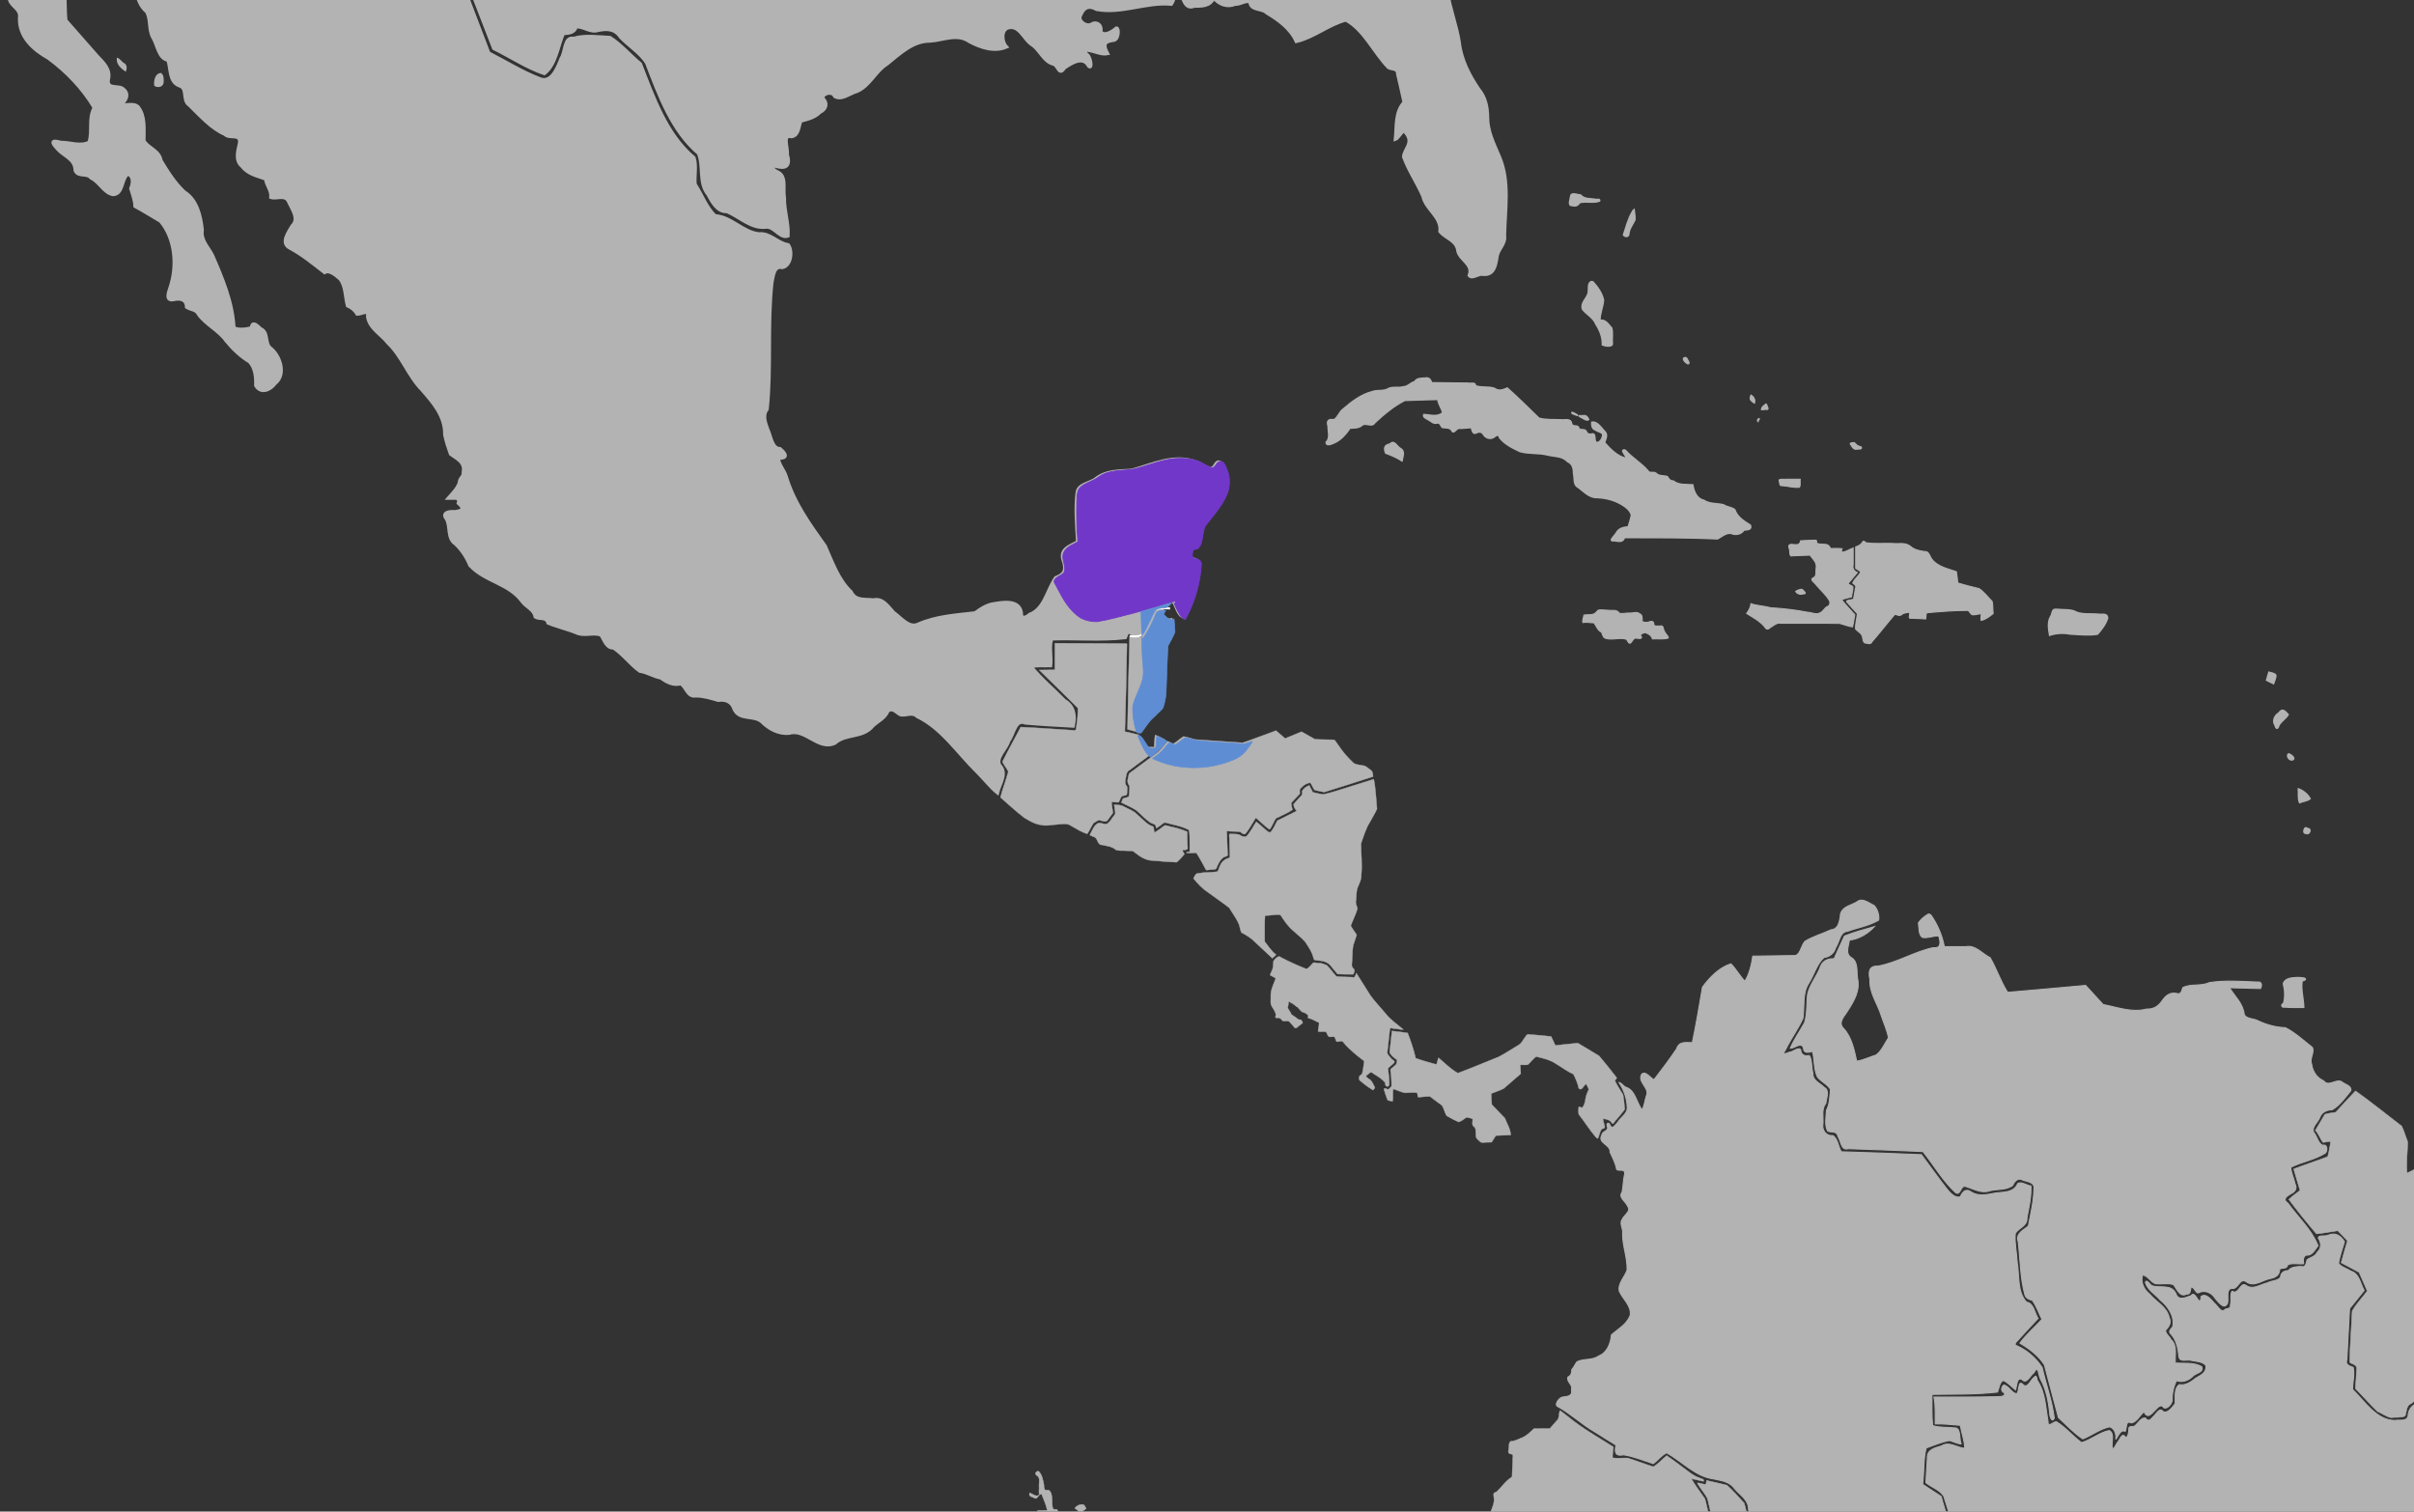 <?xml version="1.0" encoding="UTF-8" standalone="no"?>
<svg
   xmlns:dc="http://purl.org/dc/elements/1.1/"
   xmlns:cc="http://creativecommons.org/ns#"
   xmlns:rdf="http://www.w3.org/1999/02/22-rdf-syntax-ns#"
   xmlns:svg="http://www.w3.org/2000/svg"
   xmlns="http://www.w3.org/2000/svg"
   xmlns:sodipodi="http://sodipodi.sourceforge.net/DTD/sodipodi-0.dtd"
   xmlns:inkscape="http://www.inkscape.org/namespaces/inkscape"
   sodipodi:docname="Antrostomus badius map.svg"
   inkscape:version="1.0 (4035a4fb49, 2020-05-01)"
   id="svg8"
   version="1.1"
   viewBox="0 0 385.763 241.565"
   height="241.565mm"
   width="385.763mm">
  <rect x="0" y="0" width="385.763" height="241.565" fill="#333333" stroke="none"/>
  <defs
     id="defs2" />
  <sodipodi:namedview
     inkscape:document-rotation="0"
     showguides="false"
     inkscape:window-maximized="0"
     inkscape:window-y="59"
     inkscape:window-x="656"
     inkscape:window-height="1011"
     inkscape:window-width="1276"
     showgrid="false"
     inkscape:current-layer="layer2"
     inkscape:document-units="mm"
     inkscape:cy="426.26167"
     inkscape:cx="715.91084"
     inkscape:zoom="5.6"
     inkscape:pageshadow="2"
     inkscape:pageopacity="0.0"
     borderopacity="1.0"
     bordercolor="#666666"
     pagecolor="#ffffff"
     id="base">
    <inkscape:grid
       id="grid1410"
       type="xygrid" />
  </sodipodi:namedview>
  <g
     style="display:inline"
     inkscape:label="Calque 2"
     id="layer2"
     inkscape:groupmode="layer">
    <path
       inkscape:connector-curvature="0"
       id="path1416"
       d="m 203.777,152.211 v 0"
       style="fill:none;stroke:#000000;stroke-width:0.336px;stroke-linecap:butt;stroke-linejoin:miter;stroke-opacity:1" />
    <path
       inkscape:connector-curvature="0"
       id="path1478"
       d="m 362.604,107.486 c 0,0 0.97,0.189 1.027,0.442 0.057,0.252 -0.342,1.262 -0.342,1.262 l -1.027,-0.505 z"
       style="fill:#b3b3b3;stroke:#b3b3b3;stroke-width:0.336px;stroke-linecap:butt;stroke-linejoin:miter;stroke-opacity:1" />
    <path
       inkscape:connector-curvature="0"
       id="path1480"
       d="m 25.602,11.795 c -0.737,0.115 -0.929,1.195 -0.84,1.848 0.501,0.311 1.312,0.153 1.281,-0.628 0.006,-0.387 0.02,-1.154 -0.441,-1.219 z"
       style="opacity:1;fill:#b3b3b3;fill-opacity:1;stroke:#b3b3b3;stroke-width:0.241;stroke-miterlimit:4;stroke-dasharray:none;stroke-opacity:1" />
    <path
       inkscape:connector-curvature="0"
       id="path1482"
       d="m 18.775,9.355 c -0.085,0.871 0.67,1.52 1.265,1.925 0.166,-0.429 0.098,-0.988 -0.362,-1.138 -0.31,-0.243 -0.563,-0.604 -0.902,-0.787 z"
       style="opacity:1;fill:#b3b3b3;fill-opacity:1;stroke:#b3b3b3;stroke-width:0.241;stroke-miterlimit:4;stroke-dasharray:none;stroke-opacity:1" />
    <path
       inkscape:connector-curvature="0"
       id="path1484"
       d="m 250.93,31.73 c -0.091,0.412 -0.322,1.235 0.352,1.114 0.466,0.169 0.889,-2e-4 1.13,-0.45 1.038,-0.296 2.198,0.118 3.206,-0.266 0.174,-0.454 -0.585,-0.148 -0.771,-0.29 -0.776,-0.121 -1.696,0.01 -2.269,-0.675 -0.497,-0.016 -1.509,-0.5 -1.584,0.21 -0.022,0.119 -0.043,0.238 -0.065,0.357 z"
       style="opacity:1;fill:#b3b3b3;fill-opacity:1;stroke:#b3b3b3;stroke-width:0.241;stroke-miterlimit:4;stroke-dasharray:none;stroke-opacity:1" />
    <path
       inkscape:connector-curvature="0"
       id="path1486"
       d="m 260.821,33.89 c -0.649,1.108 -0.969,2.426 -1.381,3.652 0.183,0.336 0.86,0.385 0.848,-0.178 0.086,-0.855 0.628,-1.481 0.965,-2.197 0.08,-0.546 -0.072,-1.093 -0.129,-1.633 -0.101,0.119 -0.202,0.238 -0.303,0.356 z"
       style="opacity:1;fill:#b3b3b3;fill-opacity:1;stroke:#b3b3b3;stroke-width:0.241;stroke-miterlimit:4;stroke-dasharray:none;stroke-opacity:1" />
    <path
       inkscape:connector-curvature="0"
       id="path1488"
       d="m 254.349,44.996 c -0.759,0.196 -0.377,1.346 -0.591,1.959 -0.262,0.844 -1.217,1.462 -0.86,2.488 0.652,0.834 1.696,1.285 2.129,2.356 0.627,0.983 1.087,2.098 1.043,3.325 0.258,0.136 1.68,0.431 1.573,-0.251 -0.054,-0.797 0.103,-1.687 -0.082,-2.426 -0.516,-0.581 -1.024,-1.468 -1.886,-1.233 -0.019,-1.136 0.505,-2.166 0.564,-3.274 -0.238,-1.119 -0.95,-2.097 -1.677,-2.889 -0.064,-0.041 -0.139,-0.064 -0.214,-0.056 z"
       style="opacity:1;fill:#b3b3b3;fill-opacity:1;stroke:#b3b3b3;stroke-width:0.241;stroke-miterlimit:4;stroke-dasharray:none;stroke-opacity:1" />
    <path
       inkscape:connector-curvature="0"
       id="path1490"
       d="m 227.759,60.428 c -0.595,0.038 -1.361,-0.024 -1.716,0.588 -0.641,0.135 -1.089,0.809 -1.793,0.802 -0.776,0.241 -1.657,-0.068 -2.389,0.285 -0.748,0.495 -1.762,0.174 -2.588,0.496 -1.756,0.447 -3.283,1.608 -4.682,2.826 -0.589,0.43 -0.804,1.319 -1.426,1.662 -0.792,-0.112 -1.218,0.061 -0.925,1.03 -0.018,0.849 0.379,1.91 -0.316,2.545 -0.047,0.641 0.763,0.349 1.076,0.203 1.142,-0.421 2.034,-1.402 2.721,-2.44 0.691,-0.06 1.441,0.038 2.008,-0.526 0.652,-0.372 1.497,0.443 1.981,-0.355 1.467,-1.371 3.049,-2.685 4.788,-3.563 1.756,-0.052 3.512,-0.104 5.268,-0.156 0.094,0.783 0.614,1.407 0.788,2.132 -0.894,0.774 -2.022,0.327 -3.031,0.297 -0.197,0.462 0.553,0.703 0.83,0.878 0.41,0.253 0.745,0.61 1.264,0.483 0.515,-0.169 0.594,0.414 0.854,0.7 0.569,0.109 1.304,-0.091 1.612,0.635 0.326,0.356 0.728,-0.705 1.287,-0.487 0.588,-0.058 1.178,-0.085 1.767,-0.128 0.093,0.459 0.26,1.178 0.834,0.816 0.446,-0.222 0.922,-0.116 1.148,0.386 0.457,0.592 1.239,0.714 1.792,0.195 0.292,-0.197 0.657,-0.314 0.71,0.196 0.84,1.08 2.095,1.673 3.256,2.23 1.428,0.414 2.939,0.183 4.384,0.542 1.103,0.288 2.373,0.13 3.238,1.069 0.759,0.332 0.969,1.032 0.958,1.879 0.194,0.751 -0.076,1.842 0.712,2.218 0.941,0.679 1.811,1.699 3.023,1.648 1.428,0.066 2.836,0.403 4.086,1.195 0.596,0.35 1.228,0.882 1.437,1.605 -0.119,0.648 -0.343,1.264 -0.525,1.891 -0.725,0.053 -1.505,0.208 -1.903,0.967 -0.269,0.493 -1.424,1.388 -0.279,1.252 0.565,0.066 1.371,0.321 1.58,-0.516 4.962,0.023 9.926,-0.037 14.885,0.209 0.778,-0.42 1.568,-1.21 2.487,-0.765 0.629,0.125 1.33,-0.029 1.709,-0.627 0.436,-0.103 1.306,0.042 1.057,-0.777 -0.981,-0.635 -2.09,-1.252 -2.516,-2.504 -0.517,-0.405 -1.233,-0.381 -1.777,-0.761 -1.055,-0.277 -2.22,-0.086 -3.169,-0.734 -1.076,-0.209 -1.596,-1.386 -1.759,-2.467 -1.058,-0.081 -2.212,0.109 -3.123,-0.61 -0.448,0.028 -0.728,-0.302 -0.935,-0.698 -0.61,-0.201 -1.344,-0.011 -1.857,-0.567 -0.417,-0.258 -0.976,0.151 -1.285,-0.412 -1.056,-1.201 -2.428,-1.974 -3.495,-3.158 -0.194,-0.272 -0.723,-0.103 -0.395,0.259 0.081,0.283 0.548,0.714 0.434,0.947 -1.389,-0.302 -2.489,-1.434 -3.443,-2.502 0.184,-0.569 0.577,-1.278 0.033,-1.787 -0.578,-0.583 -1.189,-1.658 -2.075,-1.47 -0.019,0.509 0.053,1.081 0.59,1.218 0.327,0.294 1.02,0.329 1.18,0.731 -0.013,0.587 -0.5,1.496 -1.103,1.229 -0.326,-0.434 0.062,-1.537 -0.712,-1.281 -0.379,0.077 -0.721,-0.057 -0.848,-0.462 -0.276,-0.463 -1.01,-0.038 -1.19,-0.507 -0.073,-0.597 -0.973,-0.069 -1.128,-0.688 -0.156,-0.945 -1.047,-0.536 -1.668,-0.627 -1.178,-0.054 -2.427,0.051 -3.552,-0.26 -1.685,-1.611 -3.325,-3.282 -5.066,-4.819 -0.66,0.288 -1.383,0.545 -2.027,0.059 -0.984,-0.369 -2.112,-0.057 -3.062,-0.433 0.049,-0.617 -0.802,-0.294 -1.133,-0.403 -1.955,-0.035 -3.91,-0.042 -5.865,-0.064 -0.174,-0.556 -0.453,-0.877 -1.022,-0.75 z"
       style="opacity:1;fill:#b3b3b3;fill-opacity:1;stroke:#b3b3b3;stroke-width:0.241;stroke-miterlimit:4;stroke-dasharray:none;stroke-opacity:1" />
    <path
       inkscape:connector-curvature="0"
       id="path1492"
       d="m 221.944,71.025 c -0.746,0.119 -0.79,0.75 -0.494,1.394 0.875,0.318 1.776,0.703 2.592,1.226 0.147,-0.761 0.52,-1.606 -0.318,-2.013 -0.478,-0.292 -0.904,-1.286 -1.485,-0.761 -0.099,0.052 -0.197,0.103 -0.296,0.155 z"
       style="opacity:1;fill:#b3b3b3;fill-opacity:1;stroke:#b3b3b3;stroke-width:0.241;stroke-miterlimit:4;stroke-dasharray:none;stroke-opacity:1" />
    <path
       inkscape:connector-curvature="0"
       id="path1494"
       d="m 269.318,57.158 c -0.646,0.027 -0.038,0.749 0.242,0.874 0.377,0.294 0.408,-0.11 0.179,-0.383 -0.103,-0.175 -0.18,-0.511 -0.421,-0.491 z"
       style="opacity:1;fill:#b3b3b3;fill-opacity:1;stroke:#b3b3b3;stroke-width:0.241;stroke-miterlimit:4;stroke-dasharray:none;stroke-opacity:1" />
    <path
       inkscape:connector-curvature="0"
       id="path1496"
       d="m 252.827,66.815 c 0.31,0.169 0.794,0.519 1.084,0.247 -0.195,-0.513 -0.532,-0.781 -1.042,-0.642 -0.756,-0.076 -0.754,0.057 -0.074,0.377 z"
       style="opacity:1;fill:#b3b3b3;fill-opacity:1;stroke:#b3b3b3;stroke-width:0.17;stroke-miterlimit:4;stroke-dasharray:none;stroke-opacity:1" />
    <path
       inkscape:connector-curvature="0"
       id="path1498"
       d="m 251.182,65.875 c -0.163,0.287 0.412,0.338 0.567,0.442 0.105,0.073 0.63,0.178 0.268,-0.044 -0.258,-0.165 -0.533,-0.366 -0.835,-0.398 z"
       style="opacity:1;fill:#b3b3b3;fill-opacity:1;stroke:#b3b3b3;stroke-width:0.17;stroke-miterlimit:4;stroke-dasharray:none;stroke-opacity:1" />
    <path
       inkscape:connector-curvature="0"
       id="path1500"
       d="m 279.709,63.45 c -0.206,0.469 0.384,0.814 0.656,0.987 0.189,-0.528 -0.091,-1.02 -0.509,-1.275 -0.103,-0.169 -0.095,0.243 -0.147,0.288 z"
       style="opacity:1;fill:#b3b3b3;fill-opacity:1;stroke:#b3b3b3;stroke-width:0.17;stroke-miterlimit:4;stroke-dasharray:none;stroke-opacity:1" />
    <path
       inkscape:connector-curvature="0"
       id="path1502"
       d="m 282.225,64.548 c -0.292,0.204 -0.737,0.497 -0.757,0.913 0.227,0.102 0.567,-0.091 0.835,-0.023 0.513,0.134 0.054,-0.607 -0.034,-0.872 -0.01,-0.014 -0.026,-0.026 -0.043,-0.018 z"
       style="opacity:1;fill:#b3b3b3;fill-opacity:1;stroke:#b3b3b3;stroke-width:0.17;stroke-miterlimit:4;stroke-dasharray:none;stroke-opacity:1" />
    <path
       inkscape:connector-curvature="0"
       id="path1504"
       d="m 281.125,66.87 c -0.212,0.034 -0.393,0.331 -0.2,0.512 0.009,-0.108 0.333,-0.423 0.2,-0.512 z"
       style="opacity:1;fill:#b3b3b3;fill-opacity:1;stroke:#b3b3b3;stroke-width:0.17;stroke-miterlimit:4;stroke-dasharray:none;stroke-opacity:1" />
    <path
       inkscape:connector-curvature="0"
       id="path1506"
       d="m 285.442,76.59 c -0.359,0.06 -0.836,-0.104 -1.14,0.118 0.117,0.344 -0.008,1.043 0.523,0.909 0.908,0.063 1.832,0.366 2.737,0.248 0.198,-0.364 0.059,-0.867 0.106,-1.276 -0.742,2.3e-4 -1.484,-7.06e-4 -2.226,7.07e-4 z"
       style="opacity:1;fill:#b3b3b3;fill-opacity:1;stroke:#b3b3b3;stroke-width:0.17;stroke-miterlimit:4;stroke-dasharray:none;stroke-opacity:1" />
    <path
       inkscape:connector-curvature="0"
       id="path1508"
       d="m 296.142,70.732 c -0.204,0.02 -0.71,0.065 -0.357,0.38 0.243,0.427 0.513,0.821 1.022,0.659 0.204,-0.003 0.839,0.068 0.639,-0.336 -0.32,-0.133 -0.697,-0.167 -0.917,-0.522 -0.102,-0.114 -0.235,-0.209 -0.387,-0.181 z"
       style="opacity:1;fill:#b3b3b3;fill-opacity:1;stroke:#b3b3b3;stroke-width:0.17;stroke-miterlimit:4;stroke-dasharray:none;stroke-opacity:1" />
    <path
       inkscape:connector-curvature="0"
       id="path1510"
       d="m 255.119,97.812 c -0.504,0.615 -1.35,0.344 -2.011,0.5 -0.027,0.371 -0.274,0.84 -0.166,1.176 0.59,-0.106 1.203,0.039 1.799,0.052 0.35,0.522 0.606,1.262 1.19,1.478 0.162,0.403 0.239,0.924 0.717,1.016 1.052,0.296 2.18,-0.214 3.226,0.125 0.26,0.175 0.398,0.952 0.788,0.513 0.283,-0.335 0.447,-0.843 0.951,-0.658 0.527,0.03 1.013,0.087 0.496,-0.498 0.14,-0.201 0.639,-0.489 0.898,-0.387 0.446,0.175 0.905,0.438 1.058,0.975 0.837,-0.053 1.728,0.119 2.534,-0.14 0.013,-0.378 -0.458,-0.633 -0.574,-0.991 -0.289,-0.341 -0.139,-1.131 -0.726,-0.921 -0.308,-0.071 -0.95,0.182 -1.027,-0.306 0.075,-0.548 -0.538,-0.469 -0.834,-0.333 -0.339,0.126 -0.694,0.038 -1.023,-0.081 0.006,-0.458 0.098,-1.064 -0.407,-1.248 -0.456,-0.411 -1.101,-0.05 -1.641,-0.114 -0.522,-0.017 -1.119,0.167 -1.597,0.03 -0.4,-0.676 -1.232,-0.361 -1.836,-0.479 -0.507,0.025 -1.077,-0.133 -1.545,0.002 -0.09,0.097 -0.18,0.194 -0.27,0.29 z"
       style="opacity:1;fill:#b3b3b3;fill-opacity:1;stroke:#b3b3b3;stroke-width:0.17;stroke-miterlimit:4;stroke-dasharray:none;stroke-opacity:1" />
    <path
       inkscape:connector-curvature="0"
       id="path1512"
       d="m 287.863,94.164 c -0.298,0.077 -0.699,0.142 -0.913,0.366 0.321,0.472 0.846,0.523 1.324,0.364 0.541,0.049 -0.061,-0.502 -0.251,-0.677 -0.048,-0.031 -0.103,-0.059 -0.161,-0.053 z"
       style="opacity:1;fill:#b3b3b3;fill-opacity:1;stroke:#b3b3b3;stroke-width:0.17;stroke-miterlimit:4;stroke-dasharray:none;stroke-opacity:1" />
    <path
       inkscape:connector-curvature="0"
       id="path1514"
       d="m 289.644,86.339 c -0.637,0.014 -1.273,0.059 -1.909,0.089 -0.092,0.665 -0.571,0.653 -1.074,0.599 -0.574,-0.083 -1.026,-0.049 -0.719,0.706 0.14,0.422 -0.086,1.332 0.555,1.089 0.915,-0.034 1.829,-0.068 2.744,-0.103 0.448,0.611 1.171,1.206 0.978,2.102 -0.095,0.527 0.137,1.25 -0.419,1.505 -0.715,0.308 0.171,0.734 0.396,1.112 0.719,0.879 1.626,1.606 2.19,2.622 0.118,0.407 -0.072,0.875 -0.486,0.915 -0.38,0.297 -0.614,0.802 -1.084,0.985 -0.62,0.318 -1.319,-0.095 -1.964,-0.113 -1.942,-0.376 -3.906,-0.601 -5.872,-0.718 -1.043,-0.288 -2.177,-0.303 -3.182,-0.647 -0.043,0.603 -0.356,1.097 -0.682,1.557 1.014,0.646 2.11,1.185 2.908,2.17 0.241,0.454 0.555,0.395 0.875,0.079 0.549,-0.32 1.05,-0.838 1.714,-0.681 3.127,0.016 6.263,-0.031 9.385,0.024 0.678,0.179 1.362,0.471 2.045,0.553 0.155,-0.638 0.234,-1.296 0.349,-1.943 -0.698,-0.797 -1.456,-1.56 -2.106,-2.393 0.512,-0.211 1.058,-0.307 1.586,-0.458 0.033,-0.537 0.29,-1.103 0.208,-1.626 -0.187,-0.242 -0.672,-0.236 -0.734,-0.561 0.512,-0.533 0.966,-1.135 1.447,-1.703 -0.527,-0.232 -0.792,-0.624 -0.655,-1.26 0,-0.887 0,-1.775 0,-2.662 -0.58,0.194 -1.132,0.629 -1.737,0.667 -0.273,-0.141 -0.077,-0.393 -0.028,-0.547 -0.614,-0.091 -1.244,-0.019 -1.864,-0.042 -0.163,-0.462 -0.537,-0.712 -0.985,-0.656 -0.391,-0.101 -0.926,0.054 -1.237,-0.256 0.07,-0.24 -0.009,-0.505 -0.292,-0.401 -0.118,-0.002 -0.235,-7.06e-4 -0.353,7.07e-4 z"
       style="opacity:1;fill:#b3b3b3;fill-opacity:1;stroke:#b3b3b3;stroke-width:0.17;stroke-miterlimit:4;stroke-dasharray:none;stroke-opacity:1" />
    <path
       inkscape:connector-curvature="0"
       id="path1516"
       d="m 297.537,86.79 c -0.261,0.32 -0.626,0.496 -0.994,0.61 0,1.142 0,2.283 0,3.425 0.231,0.213 0.699,0.324 0.788,0.649 -0.355,0.618 -0.997,1.05 -1.258,1.711 0.272,0.229 0.66,0.414 0.429,0.861 -0.098,0.565 -0.197,1.129 -0.295,1.694 -0.283,0.19 -1.411,0.113 -1.045,0.506 0.552,0.612 1.104,1.225 1.657,1.837 -0.091,0.797 -0.324,1.609 -0.312,2.404 0.382,0.501 1.102,0.717 1.152,1.476 0.072,0.354 0.124,0.866 0.569,0.819 0.33,0.07 0.72,0.216 0.91,-0.206 1.258,-1.44 2.43,-2.968 3.679,-4.418 0.386,0.128 0.841,0.384 1.165,-0.024 0.36,-0.174 0.812,-0.272 1.181,-0.27 0.1,0.356 -0.325,1.104 0.254,0.938 0.774,0.014 1.546,0.072 2.318,0.115 0.058,-0.317 0,-0.721 0.158,-0.991 2.186,-0.191 4.38,-0.371 6.573,-0.377 0.344,0.153 0.481,0.849 0.963,0.7 0.367,0.023 0.965,-0.245 1.182,-0.09 0.008,0.311 -0.124,0.737 -0.02,0.998 0.716,-0.158 1.338,-0.624 1.914,-1.099 -0.073,-0.64 2.2e-4,-1.355 -0.161,-1.951 -0.686,-0.68 -1.286,-1.506 -2.076,-2.037 -1.143,-0.283 -2.29,-0.551 -3.417,-0.909 -0.056,-0.602 -0.101,-1.208 -0.218,-1.8 -1.416,-0.497 -3.081,-0.774 -4.039,-2.169 -0.244,-0.447 -0.414,-1.122 -1.014,-1.042 -0.821,-0.116 -1.662,-0.269 -2.323,-0.866 -0.807,-0.641 -1.851,-0.328 -2.773,-0.43 -1.417,-0.057 -2.851,0.094 -4.257,-0.103 -0.336,-0.217 -0.412,-0.452 -0.69,0.038 z"
       style="opacity:1;fill:#b3b3b3;fill-opacity:1;stroke:#b3b3b3;stroke-width:0.17;stroke-miterlimit:4;stroke-dasharray:none;stroke-opacity:1" />
    <path
       inkscape:connector-curvature="0"
       id="path1518"
       d="m 328.345,97.378 c -0.433,0.06 -0.406,0.835 -0.651,1.155 -0.537,0.911 -0.318,2.02 -0.158,2.994 1.073,-0.358 2.185,-0.406 3.29,-0.199 1.448,0.072 2.934,0.257 4.366,0.021 0.636,-0.728 1.296,-1.561 1.599,-2.521 0.023,-0.926 -0.888,-0.556 -1.434,-0.657 -1.164,-0.127 -2.404,0.086 -3.518,-0.328 -0.886,-0.531 -1.993,-0.327 -2.973,-0.46 -0.173,-0.006 -0.347,-0.009 -0.52,-0.004 z"
       style="opacity:1;fill:#b3b3b3;fill-opacity:1;stroke:#b3b3b3;stroke-width:0.241;stroke-miterlimit:4;stroke-dasharray:none;stroke-opacity:1" />
    <path
       inkscape:connector-curvature="0"
       id="path1520"
       d="m 366.841,156.298 c -0.624,0.018 -1.723,0.164 -1.891,0.922 0.254,0.996 0.317,2.213 0.014,3.198 -0.446,0.148 -0.309,0.574 0.149,0.466 0.988,0.084 1.98,0.036 2.97,0.049 -0.036,-1.397 -0.497,-2.877 -0.245,-4.241 0.184,0.018 0.822,-0.203 0.333,-0.321 -0.439,-0.085 -0.887,-0.078 -1.331,-0.072 z"
       style="opacity:1;fill:#b3b3b3;fill-opacity:1;stroke:#b3b3b3;stroke-width:0.34;stroke-miterlimit:4;stroke-dasharray:none;stroke-opacity:1" />
    <path
       inkscape:connector-curvature="0"
       id="path1522"
       d="m 364.151,113.954 c -0.638,0.37 -1.077,1.249 -0.582,1.964 0.159,0.641 0.426,0.627 0.6,0.013 0.371,-0.696 1.119,-1.069 1.489,-1.728 -0.477,-0.527 -0.934,-1.094 -1.466,-0.283 z"
       style="opacity:1;fill:#b3b3b3;fill-opacity:1;stroke:#b3b3b3;stroke-width:0.241;stroke-miterlimit:4;stroke-dasharray:none;stroke-opacity:1" />
    <path
       inkscape:connector-curvature="0"
       id="path1524"
       d="m 365.738,120.47 c -0.553,0.393 0.391,1.412 0.806,0.795 0.013,-0.354 -0.526,-0.702 -0.806,-0.795 z"
       style="opacity:1;fill:#b3b3b3;fill-opacity:1;stroke:#b3b3b3;stroke-width:0.241;stroke-miterlimit:4;stroke-dasharray:none;stroke-opacity:1" />
    <path
       inkscape:connector-curvature="0"
       id="path1526"
       d="m 367.289,126.073 c 0.061,0.709 -0.099,1.574 0.191,2.203 0.537,-0.234 1.226,-0.26 1.679,-0.632 -0.397,-0.74 -1.139,-1.303 -1.87,-1.571 z"
       style="opacity:1;fill:#b3b3b3;fill-opacity:1;stroke:#b3b3b3;stroke-width:0.241;stroke-miterlimit:4;stroke-dasharray:none;stroke-opacity:1" />
    <path
       inkscape:connector-curvature="0"
       id="path1528"
       d="m 368.398,132.299 c -0.257,0.234 -0.408,0.983 0.153,0.871 0.411,0.32 0.911,-0.651 0.312,-0.726 -0.147,-0.068 -0.302,-0.147 -0.465,-0.145 z"
       style="opacity:1;fill:#b3b3b3;fill-opacity:1;stroke:#b3b3b3;stroke-width:0.241;stroke-miterlimit:4;stroke-dasharray:none;stroke-opacity:1" />
    <path
       inkscape:connector-curvature="0"
       id="path1739"
       d="m -7.15,-22.569 c 0.597,1.193 0.285,2.876 1.104,3.882 4.782,-0.042 9.567,-0.933 14.348,-1.318 0.517,0.223 2.322,-0.805 2.019,0.3 -0.222,0.706 -0.656,1.909 0.432,1.957 7.841,3.3 15.695,6.574 23.619,9.62 6.085,-0.009 12.171,-0.051 18.256,-0.078 0.344,-1.159 -0.749,-3.705 0.678,-3.819 3.779,-0.361 7.584,-0.162 11.374,-0.218 2.649,2.84 4.915,6.179 7.881,8.625 1.134,0.693 2.752,0.697 2.927,2.447 1.147,2.962 2.294,5.924 3.441,8.886 2.681,1.317 5.263,3.049 8.055,3.997 1.818,-1.433 2.105,-4.262 3.006,-6.385 0.768,-0.064 1.795,-0.054 2.036,-1.069 1.17,-0.144 2.28,0.967 3.526,0.564 1.397,-0.29 2.706,-0.303 3.627,1.08 1.344,1.423 3.137,2.476 4.194,4.136 2.007,5.252 4.072,10.89 8.29,14.462 0.851,2.085 -0.019,4.713 1.511,6.561 0.675,1.265 1.49,2.787 3.005,2.708 2.096,0.876 3.907,2.824 6.306,2.481 1.281,-0.065 2.193,1.878 3.408,1.428 0.119,-2 -0.633,-4.03 -0.587,-6.075 -0.281,-1.448 0.445,-3.522 -1.166,-4.128 -0.636,-0.369 -1.591,-1.251 -0.158,-0.94 1.571,0.434 2.34,0.033 1.781,-1.872 0.153,-1.057 -0.862,-3.252 0.728,-2.864 1.147,-0.184 1.087,-1.639 1.447,-2.486 1.076,-0.291 2.211,-0.517 3.084,-1.413 1.003,-0.479 1.252,-1.423 0.386,-2.238 0.11,-0.854 1.625,-1.178 2.018,-0.27 1.093,0.628 2.387,-0.528 3.476,-0.818 2.056,-0.846 2.979,-3.245 4.863,-4.404 2.056,-1.666 4.135,-3.672 6.837,-3.649 2.113,-0.126 4.352,-1.283 6.298,0.075 1.809,0.968 3.968,1.697 5.884,0.89 -0.75,-0.791 -0.862,-2.661 0.251,-3.056 1.834,-0.564 2.51,1.707 3.781,2.612 1.397,0.846 1.944,2.821 3.598,3.185 0.809,0.376 0.805,1.901 1.675,0.588 1.112,-0.74 2.972,-1.978 3.895,-0.284 0.562,0.601 0.25,-1.353 -0.205,-1.712 -0.397,-0.271 -0.845,-1.137 0.008,-0.834 1.027,0.098 2.199,0.744 3.152,0.555 -0.678,-1.293 -0.607,-1.927 0.873,-2.122 0.953,0.066 0.982,-1.966 0.595,-1.897 -0.621,0.54 -1.933,1.424 -2.539,0.555 0.232,-1.007 -0.572,-1.682 -1.402,-1.192 -0.785,0.499 -2.022,-0.345 -1.953,-1.134 0.578,-1.594 1.403,-2.022 2.767,-1.276 4.007,0.725 7.884,-1.218 11.894,-0.849 0.395,-0.551 0.584,-2.005 1.22,-2.105 0.77,0.964 0.869,3.073 2.419,2.43 1.148,-0.028 2.597,0.075 3.12,-1.352 0.91,1.094 2.164,1.572 3.459,1.028 0.753,0.096 1.769,-0.746 2.401,-0.302 0.069,1.376 1.912,0.919 2.629,1.689 1.852,1.11 3.774,2.455 4.747,4.566 2.789,-0.654 5.16,-2.707 7.909,-3.425 2.957,1.612 4.467,5.186 6.814,7.599 0.557,0.336 1.497,0.029 1.505,1.096 0.377,1.494 0.68,3.009 1.024,4.512 -1.461,1.51 -1.193,3.844 -1.391,5.837 0.442,-0.155 1.376,-2.097 1.664,-0.963 1.328,1.583 -0.274,2.597 -0.355,3.825 0.814,2.236 2.181,4.173 3.092,6.319 0.458,2.118 2.981,3.245 2.72,5.613 0.923,1.099 2.715,1.395 2.872,3.192 0.438,1.444 2.466,2.041 1.807,3.838 0.418,0.523 1.447,-0.353 2.058,-0.229 1.701,0.227 2.055,-1.136 2.288,-2.698 0.153,-1.335 1.417,-2.046 1.207,-3.49 0.086,-4.206 0.876,-8.651 -0.842,-12.609 -0.858,-2.023 -1.877,-4.007 -1.868,-6.319 -0.015,-1.652 -0.368,-3.167 -1.405,-4.403 -1.526,-2.251 -2.813,-4.725 -3.13,-7.565 -0.438,-2.74 -1.466,-5.347 -1.896,-8.062 0.774,-2.08 0.438,-4.456 1.373,-6.512 0.752,-1.67 0.88,-4.195 2.609,-5.003 0.59,-1.187 0.334,-3.184 1.514,-3.91 0.333,0.152 1.325,1.326 1.316,0.358 -0.467,-0.628 -0.425,-1.668 0.536,-1.373 1.46,0.309 2.584,-0.262 3.418,-1.613 1.142,-1.457 2.506,-2.714 4.284,-2.986 1.375,-0.551 -0.659,-0.438 -1.081,-0.475 -28.839,-0.336 -57.681,-0.16 -86.522,-0.225 -55.365,-0.006 -110.73,-0.002 -166.095,-0.003 0.085,0.175 0.169,0.35 0.254,0.525 z"
       style="opacity:1;fill:#b3b3b3;fill-opacity:1;stroke:#b3b3b3;stroke-width:0.603;stroke-miterlimit:4;stroke-dasharray:none;stroke-opacity:1" />
    <path
       inkscape:connector-curvature="0"
       id="path1741"
       d="m 8.796,-19.003 c -4.71,0.67 -9.455,1.041 -14.18,1.565 1.019,0.589 1.426,1.727 1.048,2.926 -0.051,1.574 2.105,2.096 1.74,3.832 -0.287,1.211 0.873,1.615 1.104,2.609 1.131,1.075 1.112,2.758 1.757,4.098 0.972,0.867 1.477,2.092 1.256,3.488 -0.057,1.465 1.897,1.73 1.647,3.331 -0.146,3.142 2.36,5.165 4.623,6.445 2.844,2.094 5.451,4.791 7.314,7.928 -0.974,1.662 -0.257,3.775 -0.835,5.537 -1.367,0.75 -3.078,0.014 -4.566,0.04 -1.355,-0.387 -1.582,-0.172 -0.513,0.953 0.975,1.176 2.841,1.582 2.861,3.487 0.447,1.082 1.854,0.309 2.524,1.181 1.322,0.601 2.077,2.409 3.497,2.639 1.667,-0.065 1.256,-2.689 2.417,-3.297 0.916,0.469 0.791,1.549 0.452,2.37 0.269,0.926 0.635,1.843 0.674,2.818 1.354,0.739 2.719,1.587 4.057,2.377 2.361,2.816 2.73,7.131 1.544,10.649 -0.323,0.922 -0.755,2.222 0.676,1.832 0.96,-0.186 1.929,0.029 1.962,1.27 0.606,0.405 1.505,0.307 1.913,1.169 1.256,1.693 3.18,2.488 4.419,4.234 1.081,1.307 2.308,2.47 3.695,3.303 0.946,1.009 1.066,2.499 1.025,3.831 0.809,1.359 2.299,0.66 3.047,-0.364 1.804,-1.44 0.754,-4.485 -0.821,-5.648 -0.883,-0.824 -0.23,-2.478 -1.504,-3.022 C 41.18,52.152 40.288,51.196 40.225,52.408 39.39,52.68 37.834,52.832 37.339,52.352 37.131,48.281 35.498,44.447 33.919,40.822 33.256,39.487 32.013,38.417 32.278,36.719 32.023,34.407 31.411,31.931 29.442,30.71 27.932,29.312 26.78,27.478 25.692,25.674 25.442,24.058 23.568,23.655 22.962,22.494 c -0.014,-1.84 0.258,-3.87 -0.903,-5.376 -0.673,-0.691 -1.98,-0.167 -2.852,-0.344 0.805,-0.577 1.512,-1.652 0.526,-2.47 -0.718,-0.766 -2.672,0.144 -2.474,-1.537 0.439,-1.72 -0.76,-2.701 -1.751,-3.778 C 13.834,7.085 12.161,5.179 10.487,3.275 10.17,0.509 10.8,-2.672 9.023,-4.97 7.928,-6.495 9.218,-8.426 9.307,-10.11 c 0.091,-0.771 0.242,-1.893 1.186,-1.274 1.668,0.413 3.053,1.705 4.4,2.639 0.146,-0.427 -0.482,-1.889 0.383,-1.344 1.561,0.755 2.388,2.544 3.706,3.572 0.811,0.24 2.442,-0.416 2.282,1.146 0.52,2.446 0.164,5.506 2.179,7.208 0.757,1.258 0.275,2.974 1.093,4.267 0.67,1.173 0.87,3.269 2.335,3.472 0.478,1.39 0.159,3.447 1.763,4.083 1.48,0.375 0.472,2.365 1.625,3.102 1.773,1.721 3.514,3.731 5.71,4.68 0.681,0.778 2.497,-0.235 2.364,1.37 -0.261,1.249 -0.799,2.809 0.372,3.758 0.97,1.264 2.476,1.528 3.785,2.005 0.095,1.061 0.94,1.811 0.838,2.943 0.915,0.299 2.329,-0.585 2.873,0.806 0.537,1.166 1.668,2.666 0.515,3.79 -0.555,0.977 -1.898,2.711 -0.391,3.489 1.991,1.055 3.768,2.528 5.553,3.911 0.772,-0.482 1.867,0.505 2.501,1.052 0.922,1.21 0.8,2.897 1.187,4.273 0.635,0.272 1.18,0.718 1.525,1.326 0.591,0.057 1.936,-0.906 1.697,0.454 0.295,1.87 2.185,2.807 3.223,4.165 2.237,2.11 3.272,5.297 5.441,7.494 1.748,2.01 3.733,4.214 3.665,7.223 0.224,1.045 0.558,2.081 0.908,3.047 0.952,0.694 2.391,1.309 2.048,2.914 0.108,0.798 -0.639,0.887 -0.625,1.711 -0.364,0.978 -1.096,1.689 -1.746,2.43 0.644,0.027 1.935,-0.319 1.588,0.809 1.061,0.923 0.647,1.278 -0.671,1.415 -0.589,-0.074 -2.074,0.044 -1.272,1.046 0.748,1.258 0.073,3.135 1.469,4.04 1.011,0.948 1.775,2.13 2.308,3.419 2.398,2.613 6.18,2.826 8.354,5.789 0.676,0.903 1.868,1.233 2.094,2.462 0.668,0.397 1.745,-0.089 2.038,0.957 1.566,0.645 3.251,1.008 4.823,1.679 1.18,0.365 2.666,-0.241 3.672,0.276 0.484,0.824 0.884,2.102 1.931,2.006 1.544,1.011 2.71,2.643 4.228,3.73 1.177,0.166 2.18,0.877 3.355,1.074 0.959,0.711 1.999,1.247 3.17,0.926 0.897,0.511 1.097,2.181 2.398,1.945 1.255,-0.001 2.434,0.367 3.584,0.707 1.101,-0.172 2.195,0.169 2.585,1.458 0.856,1.8 3.063,0.849 4.386,1.968 1.184,1.189 2.688,1.974 4.335,1.843 2.644,-0.833 4.714,2.818 7.338,1.577 1.754,-1.575 4.456,-0.754 6.049,-2.743 0.848,-0.791 1.941,-1.229 2.413,-2.388 0.791,-0.61 1.403,0.283 2.04,0.602 0.929,0.166 1.836,-0.52 2.699,0.29 3.92,1.873 6.487,5.884 9.622,8.924 1.04,1.036 2.088,2.38 3.136,3.232 0.341,-1.377 1.619,-3.081 0.345,-4.328 -0.68,-1.239 1.101,-2.63 1.448,-3.933 0.849,-1.066 1.019,-3.571 2.699,-2.88 2.53,0.226 5.066,0.349 7.6,0.499 0.371,-1.715 0.102,-3.139 -1.379,-4.015 -1.772,-1.817 -3.832,-3.536 -5.379,-5.487 1.031,-0.258 2.106,-0.109 3.155,-0.151 0.163,-1.334 -0.316,-3.377 0.228,-4.29 3.901,-0.116 7.846,0.237 11.722,-0.199 0.212,-0.413 0.199,-1.087 0.911,-0.739 1.622,0.863 2.017,-0.969 2.676,-2.229 0.474,-1.075 1.082,-2.359 2.365,-2.159 0.872,0.098 1.348,-2.163 1.751,-0.656 0.487,0.719 0.762,2.028 1.455,2.411 1.345,-2.358 2.155,-5.194 2.396,-7.973 0.29,-1.088 -0.552,-1.125 -1.232,-1.175 -0.286,-0.719 -0.338,-2.178 0.713,-1.97 1.219,-0.86 0.37,-2.942 1.524,-3.974 1.615,-2.171 4.183,-4.604 3.372,-7.742 -0.291,-0.602 -0.695,-2.633 -1.482,-1.388 -0.795,1.574 -1.957,-0.082 -3.056,-0.347 -3.467,-1.409 -6.997,0.357 -10.346,1.281 -1.928,0.136 -3.944,0.019 -5.63,1.276 -0.959,0.833 -2.959,0.848 -3.064,2.358 -0.317,2.588 -0.037,5.203 0.084,7.795 -1.26,0.718 -3.011,1.136 -2.236,3.095 0.488,1.569 -0.051,2.161 -1.291,2.635 -1.388,1.972 -1.761,4.965 -4.172,5.877 -0.568,0.498 -1.43,0.882 -1.383,-0.347 -0.337,-2.015 -2.839,-1.604 -4.176,-1.384 -1.198,0.119 -2.212,0.797 -3.165,1.482 -3.072,0.364 -6.202,0.531 -9.116,1.817 -1.453,0.674 -2.757,-1.059 -3.915,-1.886 -0.962,-1.022 -1.72,-2.345 -3.245,-1.996 -1.294,-0.184 -2.832,0.208 -3.562,-1.306 -2.038,-1.945 -2.998,-4.748 -4.149,-7.333 -2.44,-3.417 -4.962,-6.897 -6.231,-11.087 -0.278,-1.017 -1.281,-2.025 -1.249,-3.03 1.448,0.085 1.349,-0.525 0.279,-1.421 -1.299,-0.017 -1.472,-2.018 -1.96,-3.039 -0.386,-1.079 -0.901,-2.313 -0.122,-3.328 0.687,-6.724 0.016,-13.562 0.763,-20.285 0.228,-1.03 0.346,-2.72 1.693,-2.373 1.375,-0.267 1.648,-2.576 0.935,-3.566 -1.646,-0.229 -2.89,-1.939 -4.673,-1.736 -2.562,-0.266 -4.44,-2.765 -7.027,-2.894 -1.408,-1.362 -2.118,-3.407 -3.208,-5.064 -0.133,-1.373 0.25,-3.009 -0.174,-4.234 -4.394,-3.689 -6.443,-9.585 -8.558,-14.997 C 100.681,8.89 99.191,7.135 97.47,6.036 95.532,5.946 93.532,5.623 91.67,6.176 90.156,5.849 90.417,8.307 89.717,9.325 89.095,10.887 88.132,13.478 86.162,12.589 83.356,11.518 80.768,9.863 78.072,8.505 76.779,5.12 75.486,1.735 74.193,-1.649 70.65,-2.727 68.618,-6.414 66.019,-8.988 64.988,-9.973 64.256,-11.749 62.656,-11.233 c -2.953,0.031 -5.903,0.201 -8.854,0.329 -0.442,1.086 0.44,3.751 -0.993,3.654 -6.263,0.058 -12.563,0.364 -18.802,0.269 C 25.545,-10.479 17.006,-13.851 8.605,-17.459 8.487,-17.893 9.204,-18.792 8.796,-19.003 Z"
       style="opacity:1;fill:#b3b3b3;fill-opacity:1;stroke:#b3b3b3;stroke-width:0.603;stroke-miterlimit:4;stroke-dasharray:none;stroke-opacity:1" />
    <path
       inkscape:connector-curvature="0"
       id="path1790"
       d="m 185.12,97.331 c -0.561,0.013 -0.728,0.748 -0.995,1.171 -0.567,1.102 -1.092,2.244 -1.695,3.314 -0.631,0.051 -1.287,-0.194 -1.903,-0.173 -0.152,4.973 -0.27,9.949 -0.344,14.924 0.607,0.176 1.246,0.345 1.859,0.424 0.68,-0.854 1.192,-1.878 2.034,-2.567 0.485,-0.491 1.043,-0.928 1.484,-1.451 0.198,-0.822 0.537,-1.618 0.478,-2.487 0.078,-2.461 0.18,-4.921 0.291,-7.381 0.364,-0.739 0.82,-1.455 1.128,-2.208 -0.06,-0.707 -0.095,-1.417 -0.134,-2.126 -0.34,0.088 -0.752,0.227 -1.015,-0.128 -0.203,-0.217 -0.522,-0.393 -0.667,-0.631 0.03,-0.23 0.585,-0.715 0.216,-0.68 -0.246,0.003 -0.492,-0.004 -0.739,-0.004 z"
       style="opacity:1;fill:#b3b3b3;fill-opacity:1;stroke:#b3b3b3;stroke-width:0.06;stroke-miterlimit:4;stroke-dasharray:none;stroke-opacity:1" />
    <path
       inkscape:connector-curvature="0"
       id="path1792"
       d="m 168.571,104.92 c 0,0.709 0,1.419 0,2.128 -0.831,0.011 -1.662,0.023 -2.493,0.034 2.051,2.029 4.135,4.029 6.168,6.073 0.039,1.002 -0.093,2.018 -0.241,3.009 0.012,0.487 -0.181,0.684 -0.612,0.538 -2.757,-0.165 -5.513,-0.383 -8.272,-0.504 -0.976,1.854 -2.008,3.681 -2.933,5.561 0.275,0.541 0.671,1.007 0.943,1.544 -0.36,1.396 -0.902,2.729 -1.258,4.125 1.253,1.107 2.484,2.253 3.806,3.258 0.869,0.536 1.776,1.058 2.783,1.166 0.79,0.198 1.6,-0.058 2.399,-0.08 0.792,-0.05 1.674,-0.301 2.377,0.251 0.811,0.458 1.625,0.985 2.505,1.241 0.387,-0.54 0.638,-1.205 1.017,-1.735 0.374,-0.155 0.711,-0.6 1.133,-0.391 0.378,0.051 0.89,0.348 1.153,-0.122 0.274,-0.365 0.537,-0.741 0.807,-1.11 -0.065,-0.574 -0.207,-1.188 -0.217,-1.743 0.376,-0.01 0.771,0.093 1.135,0.051 0.184,-0.3 0.27,-0.724 0.496,-0.96 0.268,-0.167 0.877,-0.022 0.827,-0.48 -0.019,-0.456 0.207,-0.997 -0.18,-1.324 -0.23,-0.438 -0.016,-0.988 0.045,-1.457 0.068,-0.395 0.181,-0.761 0.548,-0.916 1.495,-1.146 3.055,-2.193 4.495,-3.421 0.42,-0.435 0.852,-0.911 1.183,-1.411 -0.529,-0.261 -1.043,-0.639 -1.606,-0.771 -0.077,0.645 -0.086,1.3 -0.162,1.947 -0.366,-0.047 -0.796,0.042 -1.123,-0.087 -0.441,-0.624 -0.813,-1.336 -1.313,-1.893 -0.739,-0.196 -1.486,-0.346 -2.23,-0.516 0.163,-4.674 0.248,-9.351 0.339,-14.027 -0.212,-0.109 -0.593,-0.015 -0.862,-0.052 -3.552,-0.031 -7.104,-0.035 -10.655,-0.051 0,0.709 0,1.419 0,2.128 z"
       style="opacity:1;fill:#b3b3b3;fill-opacity:1;stroke:#b3b3b3;stroke-width:0.06;stroke-miterlimit:4;stroke-dasharray:none;stroke-opacity:1" />
    <path
       inkscape:connector-curvature="0"
       id="path1812"
       d="m 201.276,117.738 c -0.896,0.314 -1.784,0.692 -2.684,0.966 -2.547,-0.178 -5.099,-0.325 -7.643,-0.523 -0.606,-0.15 -1.21,-0.388 -1.82,-0.474 -0.572,0.334 -1.061,0.855 -1.637,1.16 -0.327,-0.051 -0.615,-0.374 -0.929,-0.382 -0.66,0.677 -1.154,1.561 -1.961,2.044 -1.387,1.029 -2.774,2.059 -4.161,3.088 -0.129,0.611 -0.484,1.397 0.024,1.915 0.123,0.375 -0.015,0.844 -0.008,1.256 -0.016,0.265 -0.024,0.627 -0.343,0.639 -0.277,0.136 -0.705,0.041 -0.768,0.463 -0.043,0.137 -0.259,0.433 2.5e-4,0.446 0.753,0.38 1.548,0.702 2.252,1.177 0.785,0.663 1.477,1.484 2.346,2.011 0.303,0.152 0.865,0.185 0.768,0.708 0.129,0.226 0.403,-0.137 0.551,-0.193 0.297,-0.181 0.572,-0.495 0.882,-0.595 1.288,0.369 2.643,0.551 3.85,1.195 0.177,0.724 0.091,1.51 0.124,2.259 1e-4,0.404 2.2e-4,0.808 3.2e-4,1.212 -0.143,0.062 -0.494,-0.011 -0.543,0.167 0.525,0.098 1.067,0.009 1.598,0.02 0.568,0.863 1.046,1.792 1.537,2.706 0.228,0.134 0.53,-0.052 0.784,-0.014 0.278,-0.046 0.609,0.009 0.854,-0.147 0.271,-0.708 0.606,-1.475 1.233,-1.87 0.287,-0.129 0.748,-0.094 0.582,-0.574 -0.049,-1.195 -0.088,-2.39 -0.127,-3.585 0.725,0.087 1.466,0.03 2.183,0.134 0.208,0.2 0.483,0.425 0.768,0.336 0.659,-0.78 1.135,-1.725 1.689,-2.596 0.734,0.61 1.407,1.33 2.183,1.867 0.321,-0.28 0.462,-0.784 0.693,-1.158 0.149,-0.361 0.326,-0.687 0.704,-0.771 0.755,-0.412 1.58,-0.706 2.282,-1.217 -0.092,-0.35 -0.231,-0.787 -0.18,-1.128 0.454,-0.477 0.907,-0.955 1.361,-1.432 -0.028,-0.374 -0.112,-0.772 0.252,-0.976 0.355,-0.448 0.888,-0.705 1.405,-0.783 0.304,0.334 0.419,0.87 0.707,1.179 0.523,0.092 1.049,0.267 1.571,0.309 2.589,-0.825 5.193,-1.614 7.77,-2.472 -0.066,-0.391 -0.056,-0.895 -0.443,-1.067 -0.399,-0.296 -0.756,-0.703 -1.269,-0.698 -0.442,-0.131 -0.952,-0.106 -1.349,-0.338 -0.946,-0.864 -1.799,-1.843 -2.522,-2.94 -0.247,-0.252 -0.386,-0.741 -0.704,-0.834 -1.003,-0.039 -2.022,-0.005 -3.015,-0.089 -0.715,-0.4 -1.429,-0.801 -2.144,-1.201 -0.873,0.362 -1.746,0.723 -2.618,1.085 -0.485,-0.419 -0.971,-0.837 -1.456,-1.256 -0.876,0.323 -1.752,0.647 -2.627,0.97 z"
       style="opacity:1;fill:#b3b3b3;fill-opacity:1;stroke:#b3b3b3;stroke-width:0.06;stroke-miterlimit:4;stroke-dasharray:none;stroke-opacity:1" />
    <path
       inkscape:connector-curvature="0"
       id="path1814"
       d="m 178.145,129.307 c 0.056,0.383 0.2,0.791 -0.144,1.059 -0.363,0.439 -0.626,1.049 -1.127,1.309 -0.441,0.092 -0.888,-0.18 -1.31,-0.153 -0.722,0.297 -0.997,1.154 -1.363,1.828 -0.12,0.226 0.309,0.213 0.408,0.319 0.367,0.077 0.621,0.302 0.747,0.694 0.157,0.313 0.33,0.689 0.71,0.657 0.785,0.195 1.649,0.226 2.294,0.825 0.482,0.161 1.037,0.057 1.548,0.113 0.486,0.076 1.058,-0.14 1.442,0.284 0.82,0.656 1.736,1.26 2.778,1.283 1.294,0.121 2.595,0.208 3.889,0.276 0.48,-0.347 0.84,-0.86 1.257,-1.29 -0.155,-0.305 -0.563,-0.739 0.006,-0.678 0.215,-0.021 0.593,-0.046 0.499,-0.4 -0.062,-0.835 -0.059,-1.673 -0.058,-2.51 -0.83,-0.337 -1.673,-0.624 -2.546,-0.788 -0.348,-0.059 -0.717,-0.246 -1.051,-0.222 -0.545,0.376 -1.068,0.846 -1.641,1.141 -0.117,-0.295 -0.047,-0.719 -0.206,-0.952 -1.045,-0.32 -1.762,-1.288 -2.606,-1.978 -0.589,-0.61 -1.398,-0.835 -2.104,-1.237 -0.471,-0.27 -1.01,-0.239 -1.523,-0.291 0.034,0.237 0.068,0.474 0.102,0.711 z"
       style="opacity:1;fill:#b3b3b3;fill-opacity:1;stroke:#b3b3b3;stroke-width:0.06;stroke-miterlimit:4;stroke-dasharray:none;stroke-opacity:1" />
    <path
       inkscape:connector-curvature="0"
       id="path1816"
       d="m 215.65,125.747 c -1.386,0.411 -2.759,0.91 -4.166,1.217 -0.574,-0.06 -1.134,-0.219 -1.698,-0.345 -0.188,-0.365 -0.376,-0.731 -0.564,-1.096 -0.452,0.171 -0.938,0.474 -1.146,0.963 0.132,0.374 -0.019,0.627 -0.297,0.853 -0.353,0.393 -0.706,0.785 -1.058,1.178 0.017,0.433 0.216,0.81 0.518,1.078 -1.037,0.517 -2.075,1.034 -3.112,1.551 -0.372,0.629 -0.615,1.403 -1.149,1.889 -0.419,-0.015 -0.715,-0.476 -1.055,-0.705 -0.389,-0.325 -0.773,-0.714 -1.167,-1 -0.523,0.772 -0.93,1.664 -1.568,2.328 -0.338,0.129 -0.777,0.024 -1.055,-0.215 -0.479,-0.224 -1.048,-0.105 -1.561,-0.18 -0.292,0.044 -0.033,0.709 -0.103,1.002 0.024,0.939 0.055,1.878 0.07,2.817 -0.65,0.144 -1.282,0.535 -1.555,1.234 -0.176,0.307 -0.229,0.764 -0.446,0.991 -1.013,0.161 -2.046,0.072 -3.054,0.264 -0.44,3.5e-4 -0.585,0.475 -0.761,0.831 0.689,0.817 1.409,1.613 2.288,2.182 1.141,0.849 2.328,1.642 3.445,2.515 0.515,0.903 1.181,1.715 1.566,2.699 0.129,0.402 0.191,0.847 0.344,1.23 0.813,0.415 1.596,0.906 2.255,1.585 0.903,0.836 1.799,1.682 2.698,2.522 0.192,-0.189 0.455,-0.345 0.6,-0.566 -0.74,-0.541 -1.24,-1.375 -1.819,-2.101 0.024,-1.36 -0.051,-2.728 0.045,-4.082 0.167,-0.149 0.476,-0.032 0.686,-0.102 0.588,-0.013 1.196,-0.187 1.775,-0.082 0.621,0.951 1.257,1.912 2.13,2.603 0.603,0.583 1.293,1.074 1.84,1.715 0.519,0.807 1.094,1.6 1.324,2.578 0.04,0.319 0.291,0.403 0.544,0.385 0.836,0.04 1.779,0.205 2.317,0.998 0.328,0.393 0.652,0.79 0.979,1.185 0.839,0.044 1.678,0.043 2.518,0.036 0.144,-0.332 0.344,-0.671 -0.008,-0.938 -0.385,-0.344 -0.167,-0.889 -0.182,-1.356 0.081,-0.786 0.011,-1.606 0.196,-2.368 0.18,-0.548 0.359,-1.095 0.539,-1.643 -0.313,-0.484 -0.677,-0.946 -0.95,-1.452 0.34,-0.914 0.791,-1.788 1.078,-2.72 -0.101,-0.445 -0.371,-0.845 -0.235,-1.322 0.098,-0.787 -0.005,-1.63 0.38,-2.337 0.223,-0.568 0.512,-1.118 0.464,-1.76 0.158,-1.658 -0.036,-3.33 -0.048,-4.981 0.42,-1.186 0.763,-2.42 1.437,-3.47 0.361,-0.698 0.815,-1.373 1.117,-2.087 -0.159,-1.581 -0.189,-3.188 -0.516,-4.742 -1.293,0.407 -2.586,0.813 -3.879,1.22 z"
       style="opacity:1;fill:#b3b3b3;fill-opacity:1;stroke:#b3b3b3;stroke-width:0.06;stroke-miterlimit:4;stroke-dasharray:none;stroke-opacity:1" />
    <path
       sodipodi:nodetypes="cccccccccccccsssssssssssssssccccccccccccccccccccccccccccccccccccccc"
       inkscape:connector-curvature="0"
       id="path1818"
       d="m 204.336,152.866 c -0.338,0.137 -0.677,0.426 -0.839,0.786 -0.039,0.523 -0.006,1.073 -0.277,1.538 -0.056,0.271 -0.477,0.689 -0.028,0.77 0.206,0.148 0.538,0.223 0.67,0.435 -0.353,0.923 -0.846,1.837 -0.787,2.877 0.032,0.444 -0.083,0.937 0.056,1.348 0.239,0.499 0.625,0.935 0.759,1.484 0.003,0.178 -0.207,0.586 0.1,0.565 0.319,-0.033 0.659,0.012 0.843,0.345 0.239,0.326 0.693,0.09 1.029,0.162 0.328,0.14 0.548,0.569 0.834,0.822 0.236,0.465 0.513,0.331 0.803,0.005 0.029,-0.022 0.059,-0.045 0.088,-0.068 0.029,-0.023 0.115,-0.062 0.144,-0.085 0.029,-0.023 0.425,-0.362 0.454,-0.386 0.029,-0.024 -0.238,-0.418 -0.209,-0.441 0.029,-0.024 -0.541,-0.095 -0.512,-0.119 0.029,-0.024 -1.108,-0.765 -1.079,-0.789 0.029,-0.024 -0.63,-1.021 -0.601,-1.045 0.029,-0.024 0.142,-0.99 0.171,-1.014 0.029,-0.024 0.588,0.372 0.617,0.349 0.029,-0.023 0.739,0.592 0.768,0.57 0.029,-0.023 0.695,0.771 0.724,0.749 0.03,-0.022 0.484,0.204 0.513,0.182 0.03,-0.022 0.388,0.304 0.418,0.283 0.03,-0.021 0.021,0.246 0.052,0.226 0.03,-0.02 -0.078,0.299 -0.047,0.279 0.031,-0.019 0.151,0.06 0.182,0.042 0.627,0.148 1.013,0.472 1.61,0.701 0.012,0.471 -0.139,0.948 -0.156,1.402 0.405,0.091 0.836,0.018 1.25,0.043 0.218,0.245 0.26,0.832 0.612,0.818 0.285,0.081 0.791,-0.207 0.863,0.232 0.112,0.189 0.151,0.692 0.451,0.532 0.326,-0.026 0.71,-0.217 0.908,0.179 0.971,1.138 2.119,2.055 3.284,2.931 -0.097,0.681 -0.163,1.385 -0.329,2.046 -0.185,0.198 -0.536,0.303 -0.474,0.666 -0.117,0.409 0.404,0.559 0.595,0.799 0.513,0.423 1.055,0.801 1.622,1.129 0.128,-0.166 0.422,-0.385 0.194,-0.611 -0.236,-0.442 -0.415,-0.961 -0.871,-1.181 -0.292,-0.218 -0.702,-0.438 -0.183,-0.671 0.282,-0.291 0.565,-0.555 0.895,-0.183 0.668,0.425 1.399,0.823 1.906,1.475 0.008,0.263 0.024,0.581 0.342,0.577 0.378,0.032 0.318,-0.523 0.295,-0.797 -0.013,-0.694 -0.132,-1.389 -0.198,-2.068 0.3,-0.37 0.74,-0.599 1.026,-0.968 0.091,-0.305 -0.355,-0.386 -0.477,-0.593 -0.242,-0.27 -0.546,-0.565 -0.668,-0.905 0.174,-1.302 0.26,-2.622 0.44,-3.92 0.194,-0.159 0.51,0.046 0.741,0.017 0.465,0.05 0.96,0.152 1.41,0.157 -0.976,-0.843 -2.065,-1.542 -2.878,-2.595 -0.78,-0.936 -1.624,-1.816 -2.358,-2.794 -0.763,-1.212 -1.526,-2.423 -2.289,-3.635 -0.14,0.356 -0.214,0.829 -0.661,0.648 -0.847,-0.033 -1.697,-0.039 -2.542,-0.125 -0.504,-0.58 -0.967,-1.227 -1.496,-1.765 -0.454,-0.191 -0.913,-0.398 -1.406,-0.359 -0.32,0.02 -0.729,-0.263 -0.934,0.127 -0.309,0.275 -0.566,0.73 -0.977,0.801 -1.35,-0.545 -2.695,-1.129 -3.989,-1.821 -0.12,-0.08 -0.251,-0.175 -0.398,-0.16 z"
       style="opacity:1;fill:#b3b3b3;fill-opacity:1;stroke:#b3b3b3;stroke-width:0.06;stroke-miterlimit:4;stroke-dasharray:none;stroke-opacity:1" />
    <path
       inkscape:connector-curvature="0"
       id="path1820"
       d="m 222.441,164.764 c -0.136,1.15 -0.239,2.307 -0.383,3.457 0.303,0.5 0.742,0.863 1.203,1.17 -0.025,0.351 -0.05,0.741 -0.376,0.915 -0.21,0.23 -0.543,0.387 -0.69,0.65 0.135,0.872 0.182,1.756 0.179,2.64 -0.25,0.275 -0.469,0.678 -0.85,0.396 -0.145,-0.086 -0.45,-0.097 -0.338,0.183 0.155,0.56 0.348,1.122 0.563,1.652 0.259,0.056 0.543,0.168 0.79,0.189 0.108,-0.647 -0.023,-1.359 0.1,-1.985 0.631,0.177 1.237,0.502 1.871,0.624 0.632,0.011 1.278,-0.125 1.902,-0.018 0.214,0.153 0.047,0.626 0.233,0.72 0.612,-0.083 1.228,-0.1 1.843,-0.139 0.631,0.507 1.305,0.954 1.941,1.445 0.324,0.501 0.435,1.163 0.743,1.653 0.624,0.38 1.271,0.71 1.932,1.001 0.459,-0.16 0.858,-0.465 1.25,-0.765 0.306,0.118 0.769,0.103 0.977,0.303 0.029,0.418 -0.194,0.942 0.206,1.202 0.402,0.28 0.235,0.848 0.318,1.289 -0.059,0.414 0.141,0.681 0.442,0.89 0.242,0.322 0.541,0.455 0.913,0.344 0.384,-0.026 0.768,-0.041 1.153,-0.036 0.225,-0.353 0.45,-0.707 0.674,-1.06 0.794,-0.031 1.589,-0.061 2.383,-0.092 -0.053,-0.989 -0.61,-1.817 -0.95,-2.703 -0.692,-0.717 -1.383,-1.434 -2.075,-2.151 -0.04,-0.588 -0.092,-1.177 -0.095,-1.767 0.662,-0.284 1.371,-0.473 2.003,-0.817 0.905,-0.785 1.81,-1.57 2.714,-2.355 -0.026,-0.473 -0.053,-0.946 -0.079,-1.419 0.414,-0.03 0.872,0.06 1.258,-0.044 0.425,-0.423 0.8,-0.944 1.282,-1.279 1.117,0.269 2.266,0.512 3.245,1.202 0.904,0.526 1.742,1.199 2.705,1.595 0.367,0.713 0.68,1.461 0.86,2.257 0.172,0.282 0.537,0.134 0.661,-0.129 0.169,-0.191 0.321,-0.414 0.515,-0.571 0.126,0.305 0.382,0.614 0.414,0.926 -0.288,0.582 -0.522,1.198 -0.562,1.866 -0.104,0.353 -0.211,0.784 -0.486,1.014 -0.183,0.035 -0.393,-0.193 -0.547,-0.124 -0.037,0.388 -0.072,0.822 0.005,1.189 0.947,1.211 1.764,2.546 2.77,3.698 0.103,0.149 0.335,0.261 0.353,-0.026 0.214,-0.436 0.248,-1.041 0.615,-1.359 0.218,-0.012 0.521,-0.111 0.386,-0.426 -0.067,-0.392 -0.232,-0.821 -0.247,-1.194 0.51,0.105 1.112,0.152 1.407,0.7 0.231,0.381 0.477,-0.384 0.715,-0.525 0.441,-0.553 0.945,-1.071 1.342,-1.654 -0.05,-0.789 -0.126,-1.597 -0.268,-2.363 -0.425,-0.729 -0.932,-1.422 -1.289,-2.188 0.04,-0.225 0.454,-0.436 0.173,-0.647 -0.886,-1.133 -1.779,-2.271 -2.708,-3.354 -1.13,-0.68 -2.26,-1.36 -3.39,-2.04 -1.203,0.124 -2.408,0.232 -3.61,0.372 -0.224,-0.475 -0.422,-0.977 -0.665,-1.433 -1.25,-0.147 -2.514,-0.249 -3.763,-0.339 -0.494,0.432 -0.755,1.136 -1.23,1.577 -1.127,0.66 -2.216,1.411 -3.366,2.012 -2.18,0.867 -4.345,1.8 -6.54,2.608 -1.147,-0.618 -2.09,-1.615 -3.097,-2.454 -0.165,0.324 -0.147,0.801 -0.361,1.066 -1.1,-0.303 -2.209,-0.614 -3.285,-0.995 -0.325,-1.379 -0.78,-2.724 -1.282,-4.03 -0.832,-0.128 -1.668,-0.241 -2.505,-0.324 z"
       style="opacity:1;fill:#b3b3b3;fill-opacity:1;stroke:#b3b3b3;stroke-width:0.06;stroke-miterlimit:4;stroke-dasharray:none;stroke-opacity:1" />
    <path
       inkscape:connector-curvature="0"
       id="path1822"
       d="m 295.962,144.517 c -0.855,0.355 -1.907,0.776 -1.881,2.003 -0.184,1.002 -0.397,2.004 -1.491,2.079 -1.37,0.655 -2.93,1.06 -4.185,1.867 -0.63,0.729 -0.746,2.446 -1.858,2.248 -2.149,0.032 -4.297,0.065 -6.446,0.097 -0.203,1.381 -0.559,2.872 -1.262,4.007 -0.812,-0.829 -1.464,-2.046 -2.237,-2.785 -1.859,0.593 -3.38,2.138 -4.542,3.734 -0.503,2.965 -1.007,5.931 -1.62,8.872 -0.993,-0.002 -2.112,-0.283 -2.523,1 -1.132,1.692 -2.36,3.301 -3.592,4.904 -0.625,-0.229 -1.298,-1.447 -1.967,-0.884 -0.781,1.264 1.378,2.252 0.718,3.51 -0.222,0.714 -0.316,1.619 -0.673,2.213 -0.9,-1.178 -1.059,-3.134 -2.582,-3.623 -0.382,-0.142 -0.752,-0.741 -1.084,-0.752 0.757,1.172 1.264,2.507 1.301,3.972 0.088,0.99 -1.041,1.58 -1.509,2.374 -0.327,0.31 -0.867,1.319 -1.232,0.489 -0.159,-0.562 -0.681,-0.344 -0.438,0.191 0.301,0.787 -0.819,0.675 -0.885,1.398 -0.711,1.28 1.441,1.469 1.317,2.7 0.411,0.9 0.887,1.778 1.061,2.785 0.4,0.293 1.344,-0.237 1.281,0.683 -0.249,0.955 -0.22,1.974 -0.419,2.943 -0.657,0.819 0.634,1.522 0.896,2.248 0.624,0.775 -0.638,1.444 -0.885,2.104 -0.48,0.661 0.22,1.487 0.068,2.261 -0.003,1.982 0.772,3.812 0.725,5.806 -0.357,1.118 -1.509,2.132 -1.25,3.388 0.548,1.26 1.978,2.341 1.743,3.866 -0.571,1.493 -1.939,2.165 -2.996,3.12 -0.117,1.387 -0.725,2.883 -2.024,3.364 -1.061,0.77 -2.392,0.382 -3.487,0.936 -0.301,0.385 -0.47,0.876 -0.81,1.218 -0.009,0.539 -0.139,1.022 -0.622,1.216 -0.306,0.754 0.821,1.186 0.555,2.027 0.249,1.169 -0.869,1.066 -1.534,1.203 -0.456,0.163 -1.297,1.181 -0.626,1.504 2.025,1.11 3.778,2.805 5.796,3.972 1.156,0.741 2.328,1.451 3.492,2.178 -0.321,1.258 -0.008,1.807 1.194,1.549 1.635,0.241 3.184,0.911 4.762,1.411 0.712,-0.542 1.34,-1.401 2.135,-1.731 2.5,1.406 4.604,3.814 7.518,4.179 1.19,0.272 2.488,0.38 3.306,1.514 0.852,1.042 2.249,1.77 2.253,3.344 0.2,0.805 0.198,1.987 1.179,2.082 1.093,0.562 2.421,0.815 3.38,1.521 0.431,1.089 1.06,2.216 0.961,3.42 0.826,0.651 2.455,0.064 2.574,1.514 0.415,0.893 0.598,2.005 -0.254,2.686 0.657,0.673 1.27,1.698 2.133,0.716 1.034,-0.745 2.282,0.205 3.415,0.247 1.147,0.611 1.847,-0.849 2.745,-1.402 0.443,-0.378 1.018,-1.142 1.506,-0.369 0.698,0.438 1.173,1.841 1.969,1.667 1.068,-0.45 2.135,-0.902 3.202,-1.355 0.701,0.609 1.291,2.084 2.378,1.49 0.986,-0.377 1.583,1.08 2.392,1.534 1.177,0.559 -0.125,1.694 -0.362,2.556 -0.94,1.975 -2.043,3.954 -2.883,5.929 0.973,0.313 2.361,-0.5 2.869,0.772 0.498,0.442 1.334,2.47 1.607,1.857 1.093,-6.487 2.484,-12.92 3.325,-19.454 0.359,-2.601 -0.735,-5.029 -1.358,-7.465 -0.986,-0.645 -1.971,-1.29 -2.957,-1.935 0.247,-1.927 0.094,-3.957 0.565,-5.825 1.216,-0.426 2.502,-0.991 3.743,-1.188 0.589,0.154 1.269,0.538 1.827,0.541 -0.277,-0.769 -0.042,-2.325 -0.795,-2.535 -1.227,-0.152 -2.601,-0.022 -3.747,-0.387 -0.17,-1.656 -0.076,-3.33 -0.101,-4.993 3.49,-0.056 7.005,0.031 10.475,-0.369 0.224,-0.545 0.323,-1.608 0.923,-1.864 0.746,0.339 1.32,1.001 1.964,1.517 0.181,-0.526 0.177,-2.166 1.031,-1.658 0.722,0.822 1.32,-0.68 1.858,-1.049 0.831,-1.413 0.686,0.231 1.091,0.988 0.912,1.631 1.263,3.499 1.473,5.378 -0.036,0.473 0.337,1.714 0.727,0.857 -0.342,-2.762 -1.322,-5.395 -1.939,-8.097 -1.011,-1.525 -2.359,-2.691 -3.935,-3.419 -0.908,-0.253 0.068,-0.854 0.336,-1.245 0.966,-1.075 1.961,-2.116 2.942,-3.174 -0.551,-0.876 -0.693,-2.462 -1.83,-2.597 -1.522,-1.63 -1.127,-4.222 -1.497,-6.334 -0.069,-1.548 -0.452,-3.146 -0.306,-4.669 0.585,-0.94 1.963,-1.148 1.866,-2.518 0.32,-1.662 0.712,-3.338 0.636,-5.051 -0.672,-0.045 -1.49,-0.779 -2.112,-0.379 -0.708,1.699 -2.736,1.249 -4.096,1.611 -1.124,0.207 -2.246,0.395 -3.292,-0.242 -0.828,-0.631 -1.397,-0.168 -1.769,0.721 -0.812,0.34 -1.679,-0.618 -2.187,-1.264 -1.39,-1.78 -2.701,-3.634 -4.053,-5.45 -4.266,-0.191 -8.533,-0.331 -12.801,-0.463 -0.495,-0.8 -0.548,-2.136 -1.377,-2.6 -0.963,0.139 -1.77,-0.807 -1.55,-1.878 0.083,-1.081 -0.276,-2.405 0.461,-3.252 0.075,-0.843 0.66,-2.107 -0.255,-2.549 -0.666,-0.714 -1.885,-1.054 -1.807,-2.285 -0.254,-0.877 -0.122,-2.235 -0.594,-2.816 -0.654,0.16 -1.342,-0.079 -1.367,-0.926 -0.339,-0.502 -1.238,0.379 -1.761,0.386 -0.464,0.198 -1.364,0.551 -0.679,-0.355 0.835,-1.74 2.011,-3.307 2.797,-5.041 0.299,-1.892 -0.137,-4.034 0.961,-5.653 0.824,-1.321 1.256,-3.046 2.399,-4.072 0.866,-0.12 1.607,-0.627 1.875,-1.592 0.616,-0.891 0.669,-2.543 1.892,-2.606 1.65,-0.592 3.452,-0.884 4.979,-1.788 0.136,-0.77 -0.197,-1.778 -0.716,-2.33 -0.914,-0.411 -1.9,-1.353 -2.838,-0.525 -0.232,0.11 -0.464,0.219 -0.697,0.329 z"
       style="opacity:1;fill:#b3b3b3;fill-opacity:1;stroke:#b3b3b3;stroke-width:0.17;stroke-miterlimit:4;stroke-dasharray:none;stroke-opacity:1" />
    <path
       inkscape:connector-curvature="0"
       id="path1824"
       d="m 308.164,146.08 c -0.584,0.328 -1.227,0.831 -1.594,1.403 0.127,0.747 -0.021,1.921 0.655,2.331 0.865,0.17 1.758,-0.31 2.588,-0.227 0.314,1.025 0.401,2.026 -0.863,1.865 -3.048,0.639 -5.794,2.408 -8.873,2.952 -1.356,-0.059 -1.54,0.844 -1.257,2.13 -0.121,2.168 1.236,3.865 1.824,5.828 0.385,1.154 0.932,2.294 1.134,3.494 -0.621,0.942 -1.124,2.184 -2.013,2.772 -1.005,0.291 -2.086,0.849 -3.064,0.96 -0.408,-1.874 -0.806,-3.834 -2.1,-5.239 -0.976,-0.953 0.215,-2.028 0.694,-2.853 0.963,-1.491 1.982,-3.2 1.544,-5.123 -0.174,-1.166 0.132,-2.578 -0.93,-3.29 -1.096,-0.627 -0.515,-1.806 -0.365,-2.844 1.488,-0.146 2.978,-1.05 3.992,-2.151 -1.596,0.443 -3.246,0.899 -4.782,1.502 -0.57,1.201 -1.107,2.421 -1.659,3.632 -1.125,-0.033 -1.978,0.38 -2.321,1.633 -0.587,1.325 -1.532,2.525 -1.892,3.929 -0.222,1.537 -0.042,3.228 -0.512,4.671 -0.737,1.341 -1.701,2.691 -2.271,4.059 0.639,0.06 1.798,-1.104 2.103,-0.019 0.027,0.946 0.902,0.673 1.452,0.533 0.331,1.338 0.174,2.875 0.785,4.095 0.598,0.762 1.671,1.194 2.079,2 -0.111,1.121 -0.122,2.32 -0.637,3.296 -0.058,1.07 -0.332,2.405 0.188,3.343 0.581,0.262 1.477,-0.087 1.652,0.864 0.485,0.762 0.493,2.311 1.637,1.951 3.98,0.134 7.96,0.276 11.938,0.458 1.754,2.183 3.197,4.732 5.247,6.592 0.813,0.485 0.765,-1.369 1.623,-0.997 1.273,0.384 2.488,1.162 3.833,0.665 1.191,-0.303 2.624,-0.054 3.642,-0.858 0.284,-0.714 0.907,-1.294 1.621,-0.835 0.695,0.265 1.969,0.277 1.762,1.458 -0.026,1.997 -0.53,3.933 -0.881,5.879 -0.714,0.629 -2.089,1.175 -1.631,2.476 0.346,2.806 0.307,5.719 1.052,8.44 0.167,0.657 0.714,0.808 1.208,0.954 0.667,0.902 1.026,2.033 1.547,3.039 -1.154,1.269 -2.54,2.434 -3.528,3.807 1.478,0.878 2.95,1.952 3.919,3.481 0.753,2.796 1.469,5.621 2.232,8.404 1.263,1.163 2.506,2.515 3.895,3.416 1.447,-0.565 2.778,-1.629 4.285,-1.925 0.787,0.195 1.116,1.193 0.979,1.999 0.415,-0.521 0.766,-1.674 1.524,-1.27 0.263,-0.524 0.021,-1.842 0.936,-1.36 0.908,-0.095 1.374,-1.23 2.059,-1.784 0.597,1.286 1.258,0.229 1.921,-0.403 0.358,-0.394 0.871,-0.873 1.253,-0.218 0.55,0.21 1.253,-0.587 1.329,-1.186 -0.037,-1.1 0.214,-2.18 0.667,-3.155 0.984,0.33 1.94,-0.012 2.684,-0.761 0.43,-0.481 1.74,-0.519 1.352,-1.487 -1.27,-0.721 -2.814,-0.471 -4.204,-0.561 -0.1,-1.301 0.372,-2.819 -0.696,-3.752 -0.194,-0.502 -0.98,-0.99 -0.844,-1.536 0.52,-0.503 0.95,-1.17 0.57,-1.948 -0.375,-1.765 -2.114,-2.534 -3.14,-3.788 -0.882,-0.679 -1.491,-1.903 -1.128,-3.07 0.864,0.117 1.287,1.129 2.032,1.386 0.962,0.171 2.098,-0.163 2.951,0.186 0.522,0.715 0.995,2.063 2.052,1.488 0.702,0.081 0.572,-0.666 0.728,-1.118 0.489,-0.074 0.813,1.152 1.194,0.905 0.946,-0.507 2.082,-0.038 2.662,0.908 0.464,0.503 1.405,1.927 1.958,0.788 0.228,-0.724 -0.309,-2.25 0.679,-2.399 1.034,0.275 1.261,-1.801 2.298,-1.061 1.251,0.94 2.605,-0.28 3.88,-0.511 0.752,-0.131 1.479,-0.521 1.473,-1.47 0.372,-0.365 1.193,0.063 1.279,-0.721 0.787,-0.35 1.71,-0.077 2.545,-0.167 -0.087,-0.63 -0.056,-1.497 0.739,-1.377 0.749,-0.119 1.123,-0.935 1.568,-1.508 -1.067,-2.644 -3.197,-4.521 -4.793,-6.765 -0.947,-0.66 -0.251,-1.12 0.432,-1.53 0.678,-0.297 1.101,-0.828 0.677,-1.615 -0.157,-0.865 -0.657,-1.808 -0.664,-2.621 1.806,-0.911 3.873,-1.199 5.579,-2.316 0.326,-0.51 0.243,-1.42 -0.499,-1.196 -0.75,-0.342 -0.887,-1.473 -1.432,-2.092 -0.34,-0.888 0.716,-1.592 0.98,-2.359 0.346,-0.928 1.173,-1.211 2.006,-1.244 1.201,-0.682 2.079,-1.956 2.969,-3.05 0.126,-0.822 -1.041,-0.99 -1.485,-1.431 -0.966,-0.464 -2.052,0.909 -2.878,-0.127 -1.042,-0.469 -1.748,-1.44 -1.909,-2.675 -0.363,-0.878 0.517,-1.896 0.111,-2.672 -1.397,-1.092 -2.749,-2.356 -4.304,-3.143 -1.487,-0.058 -2.923,-0.436 -4.299,-1.071 -0.708,-0.439 -1.992,-0.27 -2.285,-1.093 -0.186,-1.721 -1.527,-2.863 -2.348,-4.23 1.651,0.044 3.302,0.089 4.953,0.133 0.312,-0.552 0.18,-1.164 -0.496,-1.032 -2.554,-0.106 -5.155,-0.31 -7.689,0.087 -1.336,0.64 -2.95,0.124 -4.239,0.814 -0.143,0.499 -0.27,1.132 -0.916,0.932 -1.025,-0.259 -1.762,0.257 -2.365,1.14 -0.618,0.935 -1.443,1.396 -2.493,1.343 -2.343,0.622 -4.657,-0.288 -6.95,-0.726 -0.932,-1.019 -1.863,-2.037 -2.795,-3.055 -4.153,0.371 -8.305,0.761 -12.46,1.108 -1.111,-1.724 -1.779,-3.798 -2.795,-5.533 -1.275,-0.635 -2.353,-2.069 -3.857,-1.77 -1.155,0 -2.311,0 -3.466,0 -0.348,-1.822 -1.111,-3.597 -2.146,-5.056 -0.122,-0.078 -0.252,-0.179 -0.401,-0.159 z"
       style="opacity:1;fill:#b3b3b3;fill-opacity:1;stroke:#b3b3b3;stroke-width:0.17;stroke-miterlimit:4;stroke-dasharray:none;stroke-opacity:1" />
    <path
       inkscape:connector-curvature="0"
       id="path1826"
       d="m 165.847,235.123 c -0.39,0.112 -0.519,0.492 -0.096,0.72 0.561,0.385 0.239,1.157 0.304,1.759 0.051,0.407 -0.128,0.959 0.084,1.297 0.15,-0.148 0.336,-0.238 0.398,0.073 0.303,0.781 0.657,1.584 0.833,2.397 -0.502,0.076 -1.013,0.033 -1.519,0.045 -0.219,0.431 -0.6,0.874 -0.728,1.309 0.675,0.074 1.097,0.872 1.815,0.747 0.567,-0.007 1.131,-0.075 1.696,-0.118 0.275,-0.411 0.713,-0.849 0.481,-1.414 -0.054,-0.29 -0.063,-0.815 -0.464,-0.704 -0.579,0.103 -0.482,-0.719 -0.517,-1.12 -0.06,-0.669 0.051,-1.649 -0.61,-1.982 -0.556,0.16 -0.73,-0.126 -0.697,-0.732 -0.138,-0.783 -0.284,-1.683 -0.829,-2.244 -0.048,-0.02 -0.098,-0.037 -0.149,-0.033 z"
       style="opacity:1;fill:#b3b3b3;fill-opacity:1;stroke:#b3b3b3;stroke-width:0.085;stroke-miterlimit:4;stroke-dasharray:none;stroke-opacity:1" />
    <path
       inkscape:connector-curvature="0"
       id="path1828"
       d="m 172.96,240.446 c -0.456,-0.006 -0.906,0.173 -1.182,0.592 0.314,0.178 0.609,0.557 0.942,0.621 0.263,-0.2 0.651,-0.348 0.838,-0.603 -0.146,-0.229 -0.288,-0.646 -0.598,-0.61 z"
       style="opacity:1;fill:#b3b3b3;fill-opacity:1;stroke:#b3b3b3;stroke-width:0.085;stroke-miterlimit:4;stroke-dasharray:none;stroke-opacity:1" />
    <path
       inkscape:connector-curvature="0"
       id="path1830"
       d="m 164.51,238.709 c -0.141,0.449 0.437,0.515 0.683,0.656 0.187,0.079 0.415,0.23 0.556,-0.03 0.092,-0.127 0.339,-0.28 0.318,-0.439 -0.416,0.38 -0.946,-0.073 -1.354,-0.248 -0.129,-0.057 -0.192,-0.167 -0.203,0.061 z"
       style="opacity:1;fill:#b3b3b3;fill-opacity:1;stroke:#b3b3b3;stroke-width:0.06;stroke-miterlimit:4;stroke-dasharray:none;stroke-opacity:1" />
    <path
       inkscape:connector-curvature="0"
       id="path1832"
       d="m 177.98,242.047 c -0.088,0.189 -0.356,0.444 -0.071,0.6 0.176,0.138 0.369,0.456 0.6,0.232 0.346,-0.166 0.687,-0.345 1.03,-0.518 -0.343,-0.325 -0.686,-0.785 -1.195,-0.654 -0.226,-0.073 -0.249,0.194 -0.364,0.341 z"
       style="opacity:1;fill:#b3b3b3;fill-opacity:1;stroke:#b3b3b3;stroke-width:0.06;stroke-miterlimit:4;stroke-dasharray:none;stroke-opacity:1" />
    <path
       inkscape:connector-curvature="0"
       id="path1834"
       d="m 249.3,225.422 c -0.272,0.508 -0.049,1.267 -0.544,1.636 -0.362,0.415 -0.725,0.829 -1.087,1.244 -0.842,0.001 -1.683,0.002 -2.525,0.004 -0.658,0.605 -1.305,1.267 -2.145,1.545 -0.52,0.238 -1.051,0.479 -1.618,0.506 -0.331,0.286 -0.206,0.864 -0.297,1.273 -0.133,0.448 -0.019,0.719 0.422,0.757 0.46,0.032 0.169,0.64 0.23,0.978 -0.029,0.891 -0.062,1.782 -0.114,2.672 -1.037,0.595 -1.689,1.723 -2.606,2.481 -0.415,-0.017 -0.338,0.334 -0.304,0.689 0.086,0.539 0.025,1.077 -0.188,1.573 -0.139,0.453 -0.351,0.904 -0.453,1.356 0.122,0.152 0.495,0.168 0.291,0.461 -0.139,0.275 -0.152,0.798 -0.544,0.657 -0.433,0 -0.866,0 -1.299,0 -0.066,0.694 -0.125,1.389 -0.204,2.082 0.323,0.143 0.733,0.221 0.585,0.711 -0.059,0.327 0.126,0.808 -0.098,1.031 -0.231,0.137 -0.575,0.304 -0.427,0.666 0.104,1.517 0.275,3.039 0.459,4.537 -0.324,0.085 -0.715,-0.062 -1.013,0.022 0.63,0.712 1.304,1.376 1.956,2.062 0.55,-0.178 0.908,0.403 1.294,0.718 0.382,0.399 0.868,0.74 1.184,1.176 0.041,0.611 0.064,1.226 0.153,1.832 0.507,-0.434 1.014,-0.867 1.52,-1.301 -0.094,-1.069 -0.044,-2.206 0.189,-3.22 0.465,0.388 1.08,0.747 1.152,1.458 0.13,0.463 0.316,0.919 0.164,1.406 -0.091,0.594 -0.075,1.247 -0.462,1.723 -0.511,0.849 -0.982,1.742 -1.547,2.543 -0.578,0.199 -1.215,0.059 -1.79,0.291 0.243,0.363 0.654,0.646 0.596,1.154 0.09,0.844 0.152,1.693 0.271,2.533 -0.724,0.376 -1.448,0.752 -2.172,1.129 -0.003,0.351 -0.109,0.797 0.351,0.711 0.172,0.052 0.567,0.002 0.416,0.33 -0.056,0.449 -0.153,0.92 -0.18,1.358 0.51,-0.385 0.97,-0.876 1.492,-1.225 0.695,0.572 1.287,1.297 2.012,1.821 0.52,-0.026 1.042,-0.239 1.558,-0.179 0.475,0.687 0.788,1.519 1.275,2.191 0.607,0.551 1.214,1.102 1.821,1.654 0.303,-0.079 0.795,0.152 0.856,-0.323 0.275,-0.661 0.55,-1.323 0.825,-1.984 0.316,-0.054 0.742,0.054 0.992,-0.096 0.734,-2.61 1.57,-5.186 2.226,-7.822 0.135,-0.537 0.129,-1.132 0.29,-1.648 0.356,0.098 0.671,0.355 1.01,0.515 -0.041,-0.558 0.458,-0.917 0.7,-1.345 0.567,-0.76 1.124,-1.535 1.706,-2.277 3.218,-1.369 6.484,-2.603 9.683,-4.028 1.741,-2.075 3.482,-4.15 5.223,-6.224 0.462,-1.607 0.876,-3.263 1.375,-4.838 0.4,0.009 0.813,0.204 1.202,0.151 -0.232,-0.997 -0.427,-2.025 -0.699,-3.004 -0.719,-1.067 -1.542,-2.117 -2.176,-3.215 0.66,0.097 1.32,0.319 1.967,0.418 0.124,-0.409 -0.419,-0.429 -0.636,-0.556 -1.169,-0.365 -2.089,-1.298 -3.103,-1.992 -0.721,-0.529 -1.43,-1.086 -2.174,-1.574 -0.715,0.579 -1.346,1.309 -2.123,1.782 -1.382,-0.434 -2.746,-0.974 -4.126,-1.401 -0.799,-0.021 -1.612,0.089 -2.402,-0.022 -0.03,-0.568 0.12,-1.167 0.133,-1.748 -2.434,-1.557 -4.968,-2.947 -7.224,-4.819 -0.432,-0.33 -0.855,-0.682 -1.298,-0.991 z"
       style="opacity:1;fill:#b3b3b3;fill-opacity:1;stroke:#b3b3b3;stroke-width:0.06;stroke-miterlimit:4;stroke-dasharray:none;stroke-opacity:1" />
    <path
       inkscape:connector-curvature="0"
       id="path1836"
       d="m 272.722,236.606 c -0.094,0.221 0.037,0.742 -0.354,0.609 -0.374,-0.043 -0.769,-0.239 -1.13,-0.21 0.474,0.904 1.218,1.636 1.651,2.548 0.253,1.186 0.575,2.363 0.757,3.562 -0.478,-0.068 -0.95,-0.197 -1.43,-0.244 -0.462,1.528 -0.838,3.094 -1.331,4.608 -1.732,2.088 -3.458,4.186 -5.242,6.218 -1.695,0.966 -3.548,1.543 -5.316,2.324 -1.42,0.609 -2.882,1.12 -4.282,1.775 -0.867,0.914 -1.598,1.99 -2.313,3.052 -0.197,0.249 -0.007,0.711 -0.188,0.904 -0.346,-0.033 -1.005,-0.873 -1.055,-0.316 -0.339,2.122 -1.069,4.141 -1.63,6.2 -0.276,0.941 -0.551,1.881 -0.827,2.822 -0.419,0.123 -1.097,-0.165 -1.179,0.494 -0.255,0.609 -0.509,1.217 -0.764,1.825 -0.549,-0.053 -1.218,0.287 -1.607,-0.289 -0.873,-0.775 -1.79,-1.553 -2.284,-2.701 -0.217,-0.545 -0.484,-0.971 -1.061,-0.665 -0.424,0.038 -0.926,0.318 -1.228,-0.175 -0.527,-0.427 -0.988,-1.061 -1.552,-1.373 -0.674,0.457 -1.294,1.156 -1.957,1.539 0.013,-0.716 0.267,-1.449 0.25,-2.141 -0.343,-0.143 -0.85,-0.017 -0.677,-0.61 0.005,-0.355 -0.212,-0.871 0.262,-0.979 0.581,-0.348 1.253,-0.585 1.788,-0.984 -0.05,-0.914 -0.036,-1.894 -0.376,-2.742 -0.1,-0.306 -0.373,-0.295 -0.353,0.059 -0.408,0.715 -1.148,1.117 -1.635,1.771 -1.343,1.41 -2.489,3.052 -3.906,4.371 -0.548,0.025 -0.2,0.82 -0.297,1.238 0,0.809 0,1.618 0,2.427 0.386,0.489 0.92,0.906 1.216,1.438 -0.027,0.459 0.23,1.28 -0.405,1.35 0.072,0.325 0.522,0.516 0.709,0.804 0.286,0.352 0.719,0.642 0.901,1.047 0,1.082 0,2.163 0,3.245 -0.43,0.07 -0.861,0.14 -1.291,0.21 -0.063,0.674 0.029,1.457 0.637,1.802 0.445,0.436 1.078,0.441 1.568,0.734 0.156,0.501 0.344,0.877 0.89,0.808 0.778,-0.009 0.975,1.186 1.758,1.133 0.604,0.226 1.28,0.431 1.772,0.866 0.923,1.363 1.992,2.629 2.782,4.088 -0.067,0.329 -0.267,0.883 0.224,0.917 0.672,0.013 0.424,0.701 0.426,1.206 -0.116,0.5 -0.007,0.7 0.398,0.819 0.154,0.237 0.2,0.662 0.569,0.547 0.648,-0.17 0.166,0.81 0.25,1.213 1.217,1.259 2.438,2.549 3.421,4.043 0.221,0.317 0.232,0.882 0.498,1.077 11.609,-0.02 23.218,0.047 34.827,-0.051 0.331,-0.02 0.68,0.01 1,-0.06 -0.963,-1.541 -2.06,-2.996 -2.934,-4.595 -0.033,-0.349 0.551,-0.77 0.17,-1.016 -0.53,-0.49 -1.081,-0.952 -1.623,-1.427 0.009,-0.682 -0.014,-1.365 -0.103,-2.04 0.666,-0.002 1.333,-0.005 1.999,-0.007 -0.369,-0.357 -0.868,-0.671 -0.523,-1.266 0.239,-1.046 0.573,-2.061 0.899,-3.077 0.989,-0.555 2.062,-0.954 3.008,-1.587 0.095,-0.497 -0.193,-1.048 -0.249,-1.556 -0.097,-0.627 -0.487,-1.29 -0.041,-1.851 1.12,-2.461 2.24,-4.921 3.36,-7.382 1.952,-1.353 3.904,-2.705 5.856,-4.058 2.155,-0.247 4.31,-0.489 6.464,-0.742 0.594,-0.704 1.126,-1.489 1.789,-2.113 0.885,0.082 1.805,0.137 2.658,0.358 0.21,0.315 0.24,0.969 0.492,1.1 0.333,-0.217 0.84,-0.273 1.055,-0.639 -0.625,-0.988 -1.327,-1.915 -1.992,-2.871 -0.953,-0.042 -1.97,0.093 -2.887,-0.097 1.279,-2.75 2.719,-5.431 3.991,-8.17 -0.587,-0.699 -1.287,-1.319 -1.999,-1.84 -0.5,0.028 -0.981,0.205 -1.468,0.319 -0.483,-0.562 -0.966,-1.123 -1.449,-1.685 -1.151,0.501 -2.301,1.003 -3.452,1.504 -0.687,-0.758 -1.375,-1.517 -2.062,-2.275 -0.967,0.773 -1.852,1.729 -2.907,2.337 -1.182,-0.222 -2.35,-0.52 -3.525,-0.783 -0.577,0.331 -1.154,0.661 -1.731,0.992 -0.54,-0.613 -1.227,-1.12 -1.643,-1.84 0.217,-0.447 0.64,-0.852 0.744,-1.309 -0.27,-0.57 -0.259,-1.357 -0.723,-1.786 -0.788,-0.354 -1.689,-0.415 -2.468,-0.753 0.02,-0.574 0.428,-1.15 0.048,-1.672 -0.294,-0.621 -0.472,-1.38 -0.838,-1.916 -1.354,-0.582 -2.772,-1.081 -4.083,-1.723 -0.274,-1.003 -0.398,-2.08 -0.709,-3.052 -0.893,-0.988 -1.795,-2.019 -2.766,-2.886 -1.081,-0.25 -2.16,-0.524 -3.244,-0.75 z"
       style="opacity:1;fill:#b3b3b3;fill-opacity:1;stroke:#b3b3b3;stroke-width:0.085;stroke-miterlimit:4;stroke-dasharray:none;stroke-opacity:1" />
    <path
       inkscape:connector-curvature="0"
       id="path1838"
       d="m 376.133,174.65 c -0.971,1.021 -1.919,2.069 -2.876,3.106 -0.569,0.125 -1.191,0.136 -1.731,0.337 -0.513,0.848 -1.015,1.703 -1.522,2.556 0.52,0.549 0.767,1.326 1.201,1.93 0.401,-0.007 0.894,-0.22 1.248,-0.128 -0.138,0.806 -0.258,1.645 -0.482,2.415 -1.801,0.671 -3.644,1.274 -5.429,1.955 0.309,1.149 0.673,2.279 1.011,3.418 -0.584,0.486 -1.271,0.919 -1.786,1.453 1.416,1.884 2.883,3.731 4.417,5.497 1.137,-0.115 2.264,-0.336 3.395,-0.505 0.532,0.518 1.037,1.068 1.549,1.609 -0.335,1.172 -0.703,2.335 -1.004,3.518 0.947,0.521 1.905,1.019 2.858,1.528 0.438,0.995 0.875,1.99 1.313,2.985 -0.792,1.078 -1.763,2.023 -2.41,3.216 -0.109,2.707 -0.364,5.412 -0.39,8.121 0.07,0.293 0.493,0.21 0.675,0.431 0.408,0.121 0.503,0.551 0.419,0.96 -0.047,0.951 -0.123,1.901 -0.191,2.851 1.179,1.215 2.317,2.495 3.52,3.669 0.714,0.304 1.392,0.816 2.13,0.985 0.749,-0.094 1.572,0.056 2.275,-0.239 0.296,-0.66 0.168,-1.656 0.909,-1.965 0.436,-0.207 0.843,-0.874 1.329,-0.488 0.373,0.054 1.083,0.708 1.228,0.358 0.034,-0.547 -0.07,-1.25 0.632,-1.045 0.784,-0.051 1.568,-0.102 2.351,-0.153 0.6,-0.685 1.201,-1.371 1.802,-2.056 0.598,-0.029 1.227,-0.205 1.807,-0.142 0.588,0.397 1.177,0.795 1.765,1.192 0.513,-0.214 1.026,-0.429 1.541,-0.639 -1.219,-1.326 -2.417,-2.694 -3.296,-4.331 -0.448,-0.85 -1.09,-1.608 -1.405,-2.521 -0.256,-1.18 -0.46,-2.388 -0.761,-3.547 -0.865,-0.202 -1.81,-0.225 -2.638,-0.455 0.041,-0.392 0.475,-0.731 0.431,-1.071 -1.004,-1.285 -2.007,-2.569 -3.011,-3.854 0.597,-1.319 1.194,-2.638 1.791,-3.957 -0.117,-0.507 -0.445,-1.051 -0.433,-1.535 0.398,-0.565 0.796,-1.129 1.195,-1.694 1.014,-0.03 2.029,-0.059 3.043,-0.089 0.081,-0.524 0.594,-1.143 0.128,-1.609 -0.314,-0.417 -0.778,-0.811 -0.274,-1.293 0.55,-1.011 1.1,-2.023 1.649,-3.034 -0.655,-1.127 -1.462,-2.129 -2.432,-2.936 -1.316,-1.207 -2.641,-2.401 -3.961,-3.602 -1.018,0.527 -2.03,1.194 -3.062,1.617 -0.184,-1.662 0.105,-3.361 0.093,-5.016 -0.331,-0.815 -0.562,-1.719 -0.953,-2.481 -2.452,-1.877 -4.857,-3.833 -7.367,-5.616 -0.098,0.099 -0.196,0.198 -0.294,0.297 z"
       style="opacity:1;fill:#b3b3b3;fill-opacity:1;stroke:#b3b3b3;stroke-width:0.085;stroke-miterlimit:4;stroke-dasharray:none;stroke-opacity:1" />
    <path
       inkscape:connector-curvature="0"
       id="path1840"
       d="m 402.854,192.745 c -0.221,0.468 -0.625,0.854 -1.134,0.689 -1.299,-0.026 -2.515,-0.547 -3.719,-1.031 -1.175,0.058 -2.35,0.152 -3.526,0.167 -0.603,1.115 -1.211,2.226 -1.805,3.345 0.196,0.44 0.876,0.782 0.703,1.298 -0.162,0.534 -0.323,1.068 -0.485,1.601 -1.035,0 -2.071,0 -3.106,0 -0.336,0.48 -0.672,0.959 -1.009,1.439 0.115,0.497 0.41,1.007 0.42,1.497 -0.568,1.257 -1.135,2.514 -1.703,3.771 1.018,1.32 2.045,2.631 3.069,3.945 -0.422,0.566 -0.433,0.91 0.309,0.844 0.569,0.092 1.147,0.128 1.712,0.237 0.29,1.359 0.519,2.75 0.859,4.087 1.239,1.992 2.303,4.161 3.958,5.786 0.383,0.355 0.649,0.972 1.225,0.894 0.916,0.121 1.891,0.316 2.77,0.393 -0.378,-1.074 -0.887,-2.085 -1.291,-3.148 0.425,-0.512 0.703,-1.27 1.258,-1.602 1.565,0.367 3.136,0.699 4.704,1.048 0.78,-0.791 1.526,-1.627 2.351,-2.362 0.743,0.86 1.481,1.725 2.217,2.591 1.015,-1.616 2.114,-3.192 3.076,-4.834 0.24,-1.442 0.529,-2.884 0.73,-4.329 -0.869,-1.309 -1.941,-2.46 -2.792,-3.773 -0.237,-1.908 -0.424,-3.832 -0.517,-5.753 0.397,-0.948 0.871,-1.904 1.531,-2.66 0.394,-0.425 1.019,-0.627 1.3,-1.139 0.239,-0.745 0.524,-1.476 0.715,-2.237 -1.233,-0.503 -2.467,-1.045 -3.715,-1.476 -2.544,0 -5.089,0 -7.633,0 -0.157,0.237 -0.314,0.474 -0.472,0.711 z"
       style="opacity:1;fill:#b3b3b3;fill-opacity:1;stroke:#b3b3b3;stroke-width:0.085;stroke-miterlimit:4;stroke-dasharray:none;stroke-opacity:1" />
    <path
       inkscape:connector-curvature="0"
       id="path1842"
       d="m 415.147,193.732 c -0.472,0.783 -0.6,1.798 -1.017,2.589 -0.727,0.507 -1.515,1.003 -1.89,1.908 -0.279,0.638 -0.921,1.184 -0.693,1.954 0.142,1.644 0.281,3.289 0.419,4.934 0.957,1.301 2.055,2.5 2.882,3.906 -0.247,1.589 -0.497,3.202 -0.842,4.758 -0.975,1.546 -2.039,3.065 -2.941,4.644 1.058,0.422 2.166,0.672 3.248,1.005 0.71,-0.478 1.42,-0.957 2.131,-1.436 0.517,0.166 1.002,0.697 1.56,0.599 0.324,-0.137 0.627,-0.572 0.961,-0.563 0.431,0.579 0.507,1.57 1.299,1.72 0.311,0.214 0.635,0.242 0.927,-0.027 0.622,-0.388 1.324,-0.698 1.885,-1.159 0.991,-2 1.511,-4.242 2.344,-6.31 1.667,-2.51 3.22,-5.111 4.692,-7.766 -0.2,-0.56 -0.212,-1.259 -0.554,-1.731 -2.187,-1.762 -4.349,-3.574 -6.566,-5.283 -2.531,-1.454 -5.129,-2.767 -7.843,-3.742 z"
       style="opacity:1;fill:#b3b3b3;fill-opacity:1;stroke:#b3b3b3;stroke-width:0.085;stroke-miterlimit:4;stroke-dasharray:none;stroke-opacity:1" />
    <path
       inkscape:connector-curvature="0"
       id="path1844"
       d="m 372.007,197.415 c -0.36,0.245 -1.556,-0.102 -1.528,0.462 0.503,0.726 0.513,1.664 -0.179,2.258 -0.338,0.742 -1.117,0.797 -1.633,1.215 -0.118,0.547 -0.231,1.306 -0.944,1.055 -0.711,0.041 -1.571,0.04 -2.033,0.659 -0.621,0.005 -1.223,0.28 -1.256,1.068 -0.434,0.612 -1.442,0.526 -2.072,0.886 -1.17,0.26 -2.366,1.241 -3.499,0.375 -0.859,-0.538 -1.123,1.648 -2.179,0.965 -0.358,0.551 -0.042,1.494 -0.254,2.169 0.075,0.724 -0.494,0.526 -0.856,0.738 -0.599,0.729 -1.241,-0.647 -1.701,-0.975 -0.529,-0.571 -1.358,-1.699 -2.148,-1.077 0.05,0.41 -0.146,1.042 -0.512,0.437 -0.282,-0.356 -0.636,-1.178 -1.072,-0.583 -0.767,0.266 -1.978,0.912 -2.406,-0.26 -0.686,-1.665 -2.572,-0.877 -3.829,-1.32 -0.314,-0.091 -0.871,-1.177 -1.066,-0.523 0.356,1.209 1.578,1.876 2.348,2.772 1.212,0.99 2.373,2.548 2.022,4.317 -0.285,0.363 -0.815,0.753 -0.241,1.202 0.853,0.97 1.106,2.258 1.229,3.553 0.149,0.996 1.407,0.375 2.016,0.618 0.755,0.162 1.721,0.147 2.287,0.768 0.185,1.198 -0.849,1.616 -1.609,2.059 -0.781,0.636 -1.642,1.232 -2.652,1.041 -0.873,0.68 -0.589,2.033 -0.639,3.031 -0.453,0.547 -1.133,1.622 -1.912,1.289 -0.602,-0.841 -1.168,0.51 -1.648,0.845 -0.318,0.446 -0.811,0.808 -1.175,0.191 -0.739,-0.199 -1.238,0.955 -1.832,1.315 -0.376,0.079 -0.912,-0.158 -0.84,0.553 0.016,0.354 -0.231,1.662 -0.684,1.005 -0.414,-0.513 -0.789,0.609 -1.042,0.881 -0.275,0.29 -0.529,1.105 -0.877,1.125 -0.315,-0.899 0.442,-2.425 -0.542,-2.904 -1.558,0.307 -2.921,1.526 -4.423,1.934 -1.39,-1.033 -2.565,-2.474 -4.028,-3.345 -0.437,-0.024 -1.356,1.049 -1.316,-0.001 -0.386,-2.189 -0.416,-4.548 -1.618,-6.442 -0.227,-0.224 -0.152,-1.225 -0.584,-0.669 -0.649,0.454 -1.084,2.047 -1.899,1.077 -0.711,-0.569 -0.445,1.152 -0.901,1.564 -0.805,-0.043 -1.291,-1.302 -2.082,-1.393 -0.46,0.392 -0.462,1.051 0.125,1.26 0.202,0.735 -0.979,0.564 -1.363,0.61 -3.301,0.091 -6.604,0.046 -9.906,0.057 0.289,1.403 0.174,2.855 0.202,4.282 1.338,-0.024 2.672,0.117 4.005,0.229 0.203,1.202 0.713,2.527 0.702,3.688 -1.263,-0.114 -2.477,-1.179 -3.707,-0.389 -0.947,0.302 -2.374,0.534 -2.256,1.987 -0.101,1.293 -0.151,2.59 -0.232,3.885 0.909,0.746 2.208,1.113 2.858,2.156 0.746,2.556 1.946,5.174 1.38,7.929 -1.024,6.848 -2.348,13.683 -3.584,20.457 -0.664,-0.418 -1.623,1.158 -2.099,0.231 -0.1,-1.426 -1.701,-1.036 -2.574,-1.166 -0.842,0.799 -1.341,2.346 -2.637,2.154 -1.867,0.268 -3.8,0.325 -5.628,0.721 -1.877,1.371 -3.933,2.562 -5.702,4.042 -1.124,2.504 -2.249,5.009 -3.373,7.513 0.135,0.964 0.654,1.993 0.474,2.956 -0.876,0.886 -2.257,1.066 -3.093,1.884 -0.298,0.975 -0.596,1.95 -0.893,2.924 0.227,0.287 1.331,1.277 0.434,1.367 -0.727,0.208 -2.034,-0.393 -1.657,0.932 0.072,1.191 2.151,1.358 1.598,2.729 -0.07,0.871 0.794,1.574 1.135,2.317 0.66,0.84 1.158,2.047 1.931,2.643 49.97,0 99.94,0 149.91,0 0,-26.696 0,-53.391 0,-80.087 -0.993,-3.255 -2.193,-6.496 -2.258,-9.983 -0.221,-1.143 0.182,-2.633 -0.938,-3.277 -0.597,-0.525 -1.395,-1.767 -2.186,-0.878 -1.574,1.897 -2.558,4.303 -3.997,6.329 -1.735,2.319 -2.045,5.452 -3.465,7.943 -0.735,0.771 -1.737,1.123 -2.593,1.698 -0.9,-0.25 -1.76,-0.804 -1.992,-1.874 -0.569,0.605 -1.32,0.656 -1.938,0.103 -0.86,-0.437 -1.629,0.901 -2.45,1.22 -1.718,-0.671 -3.96,-0.54 -5.043,-2.443 -0.635,-1.225 -1.321,-1.354 -2.056,-0.133 -0.634,0.892 -1.364,1.412 -2.37,0.862 -1.188,-0.262 -2.377,-0.525 -3.565,-0.787 -0.869,0.776 -0.828,1.661 -0.186,2.616 0.243,0.684 0.678,1.408 0.742,2.114 -1.82,0.027 -3.732,-0.913 -5.439,0.203 -0.894,0.355 -1.591,-0.988 -2.539,-1.025 -1.765,-0.447 -2.272,2.524 -3.987,2.195 -0.855,0.099 -2.081,-0.195 -1.668,1.211 -0.175,0.691 -1.08,-0.228 -1.466,-0.219 -1.026,-0.584 -2.053,0.656 -2.026,1.772 -0.233,0.956 -1.45,0.554 -2.114,0.708 -2.939,-0.03 -4.778,-3.002 -6.766,-4.962 0.003,-1.149 0.352,-2.432 0.103,-3.519 -0.521,-0.217 -1.345,-0.375 -1.012,-1.237 0.134,-2.725 0.282,-5.449 0.426,-8.173 0.776,-0.964 1.551,-1.927 2.327,-2.891 -0.622,-1.134 -0.805,-2.754 -2.149,-3.086 -0.598,-0.439 -1.566,-0.632 -1.948,-1.27 0.218,-1.177 0.628,-2.298 0.953,-3.442 -0.651,-1.012 -1.464,-1.494 -2.567,-1.034 z"
       style="opacity:1;fill:#b3b3b3;fill-opacity:1;stroke:#b3b3b3;stroke-width:0.17;stroke-miterlimit:4;stroke-dasharray:none;stroke-opacity:1" />
    <path
       sodipodi:nodetypes="caaaaac"
       inkscape:connector-curvature="0"
       id="path3407"
       d="m 186.979,97.248 c 0,0 -1.152,-0.122 -1.719,-0.028 -0.264,0.044 -0.557,0.084 -0.762,0.273 -0.266,0.245 -0.328,0.674 -0.495,1.01 -0.383,0.773 -0.708,1.587 -1.159,2.313 -0.163,0.263 -0.297,0.592 -0.556,0.733 -0.527,0.289 -1.762,0.094 -1.762,0.094"
       style="fill:none;stroke:#ffffff;stroke-width:0.336px;stroke-linecap:butt;stroke-linejoin:miter;stroke-opacity:1" />
    <path
       transform="scale(0.265)"
       id="path17157"
       d="m 711.619,276.455 c -10.009,-0.04 -19.178,4.58 -28.788,6.66 -6.789,0.834 -14.234,0.289 -20.119,4.422 -3.406,2.695 -7.978,3.453 -11.219,6.349 -2.439,2.502 -1.877,6.348 -2.18,9.542 -0.13,7.771 -0.016,15.561 0.72,23.302 -3.189,1.91 -7.587,3.229 -8.825,7.144 -1.166,3.742 1.966,7.461 0.516,11.162 -1.454,2.399 -4.916,2.529 -6.032,5.253 -0.147,1.332 1.314,2.746 1.786,4.11 3.607,7.003 7.704,14.358 14.682,18.504 2.881,1.389 6.174,2.063 9.358,1.979 6.89,-1.026 13.588,-3.075 20.35,-4.716 8.729,-2.273 17.42,-4.805 26.015,-7.484 1.222,-0.575 1.315,1.423 0.233,1.318 1.234,2.841 2.591,5.735 4.46,8.214 0.639,0.496 2.173,2.161 2.598,0.597 5.489,-10.082 8.681,-21.418 9.305,-32.873 -0.239,-2.29 -2.767,-2.917 -4.638,-3.313 -1.215,-1.018 -0.85,-3.077 -0.467,-4.44 0.438,-1.427 2.497,-0.476 3.282,-1.684 3.432,-3.707 1.919,-9.437 4.381,-13.598 4.383,-5.66 9.308,-11.062 12.371,-17.599 2.614,-5.44 2.675,-11.978 -0.013,-17.402 -0.625,-1.796 -2.138,-4.548 -4.45,-3.353 -1.732,0.912 -2.191,4.18 -4.664,3.435 -3.412,-1.448 -6.466,-3.77 -10.162,-4.563 -2.767,-0.745 -5.643,-0.994 -8.501,-0.966 z"
       style="fill:#7137c8;stroke:#7137c8;stroke-width:0.53" />
    <path
       transform="scale(0.265)"
       id="path17170"
       d="m 714.912,444.893 c -2.28,1.03 -3.971,3.14 -6.243,4.183 -1.247,-0.053 -2.285,-1.17 -3.485,-1.197 -2.652,2.365 -4.414,5.654 -7.468,7.605 -0.896,0.667 -1.804,1.318 -2.707,1.977 5.779,2.761 12.002,4.571 18.384,5.183 10.177,1.133 20.663,-0.36 30.119,-4.29 3.288,-1.23 6.187,-3.366 8.299,-6.173 1.226,-1.642 2.643,-3.319 3.511,-5.123 -2.125,0.373 -4.046,1.888 -6.261,1.436 -9.067,-0.672 -18.16,-1.057 -27.206,-1.976 -2.361,-0.32 -4.576,-1.381 -6.943,-1.625 z"
       style="fill:#5f8dd3;stroke:#5f8dd3;stroke-width:0.375" />
    <path
       transform="scale(0.265)"
       id="path17172"
       d="m 686.181,443.42 c -0.223,0.541 0.466,1.289 0.578,1.878 1.793,4.027 3.4,8.563 7.013,11.309 3.779,-2.698 7.305,-5.807 9.973,-9.638 -1.734,-1.097 -3.791,-2.305 -5.87,-2.947 -0.701,-0.123 -0.239,1.008 -0.44,1.368 -0.203,1.901 -0.214,3.911 -0.533,5.751 -1.28,0.127 -2.766,0.369 -3.946,-0.259 -2.057,-2.134 -3.051,-5.189 -5.379,-7.08 -0.427,-0.221 -0.923,-0.324 -1.396,-0.382 z"
       style="fill:#5f8dd3;stroke:#5f8dd3;stroke-width:0.375" />
    <path
       transform="scale(0.265)"
       id="path17174"
       d="m 701.331,368.101 c -1.516,0.07 -3.409,0.166 -4.125,1.772 -2.17,5.029 -4.408,10.107 -7.577,14.602 -0.307,0.68 -1.55,-0.049 -1.224,0.893 0.224,6.022 0.379,12.048 0.979,18.047 0.463,4.308 -0.864,8.518 -2.595,12.405 -1.377,3.27 -2.924,6.547 -3.73,9.995 -0.213,5.402 0.623,10.822 2.381,15.927 1.023,0.198 2.56,0.94 3.202,-0.318 2.257,-3.012 4.184,-6.31 7.066,-8.798 1.843,-1.882 3.917,-3.617 5.636,-5.568 1.058,-3.465 1.941,-7.01 1.922,-10.659 0.282,-8.925 0.623,-17.848 1.037,-26.769 1.447,-2.794 3.151,-5.538 4.258,-8.458 -0.204,-2.636 -0.387,-5.273 -0.538,-7.913 -1.361,0.438 -3.099,0.636 -4.079,-0.657 -0.707,-0.732 -1.719,-1.348 -2.131,-2.282 0.285,-0.843 0.925,-1.512 1.278,-2.327 -0.587,0.036 -1.173,0.072 -1.76,0.107 z"
       style="fill:#5f8dd3;stroke:#5f8dd3;stroke-width:0.375" />
    <path
       transform="scale(0.265)"
       id="path17176"
       d="m 706.456,363.444 c -6.107,1.89 -12.245,3.686 -18.402,5.407 0.218,4.788 0.135,9.605 0.524,14.375 1.426,-1.202 2.123,-3.11 3.046,-4.711 1.66,-3.141 3.075,-6.405 4.544,-9.632 1.36,-2.263 4.383,-2.166 6.695,-2.339 1.619,-0.21 2.695,-1.722 3.64,-2.907 0.039,-0.06 0.084,-0.22 -0.047,-0.193 z"
       style="fill:#5f8dd3;stroke:#5f8dd3;stroke-width:0.375" />
  </g>
</svg>

